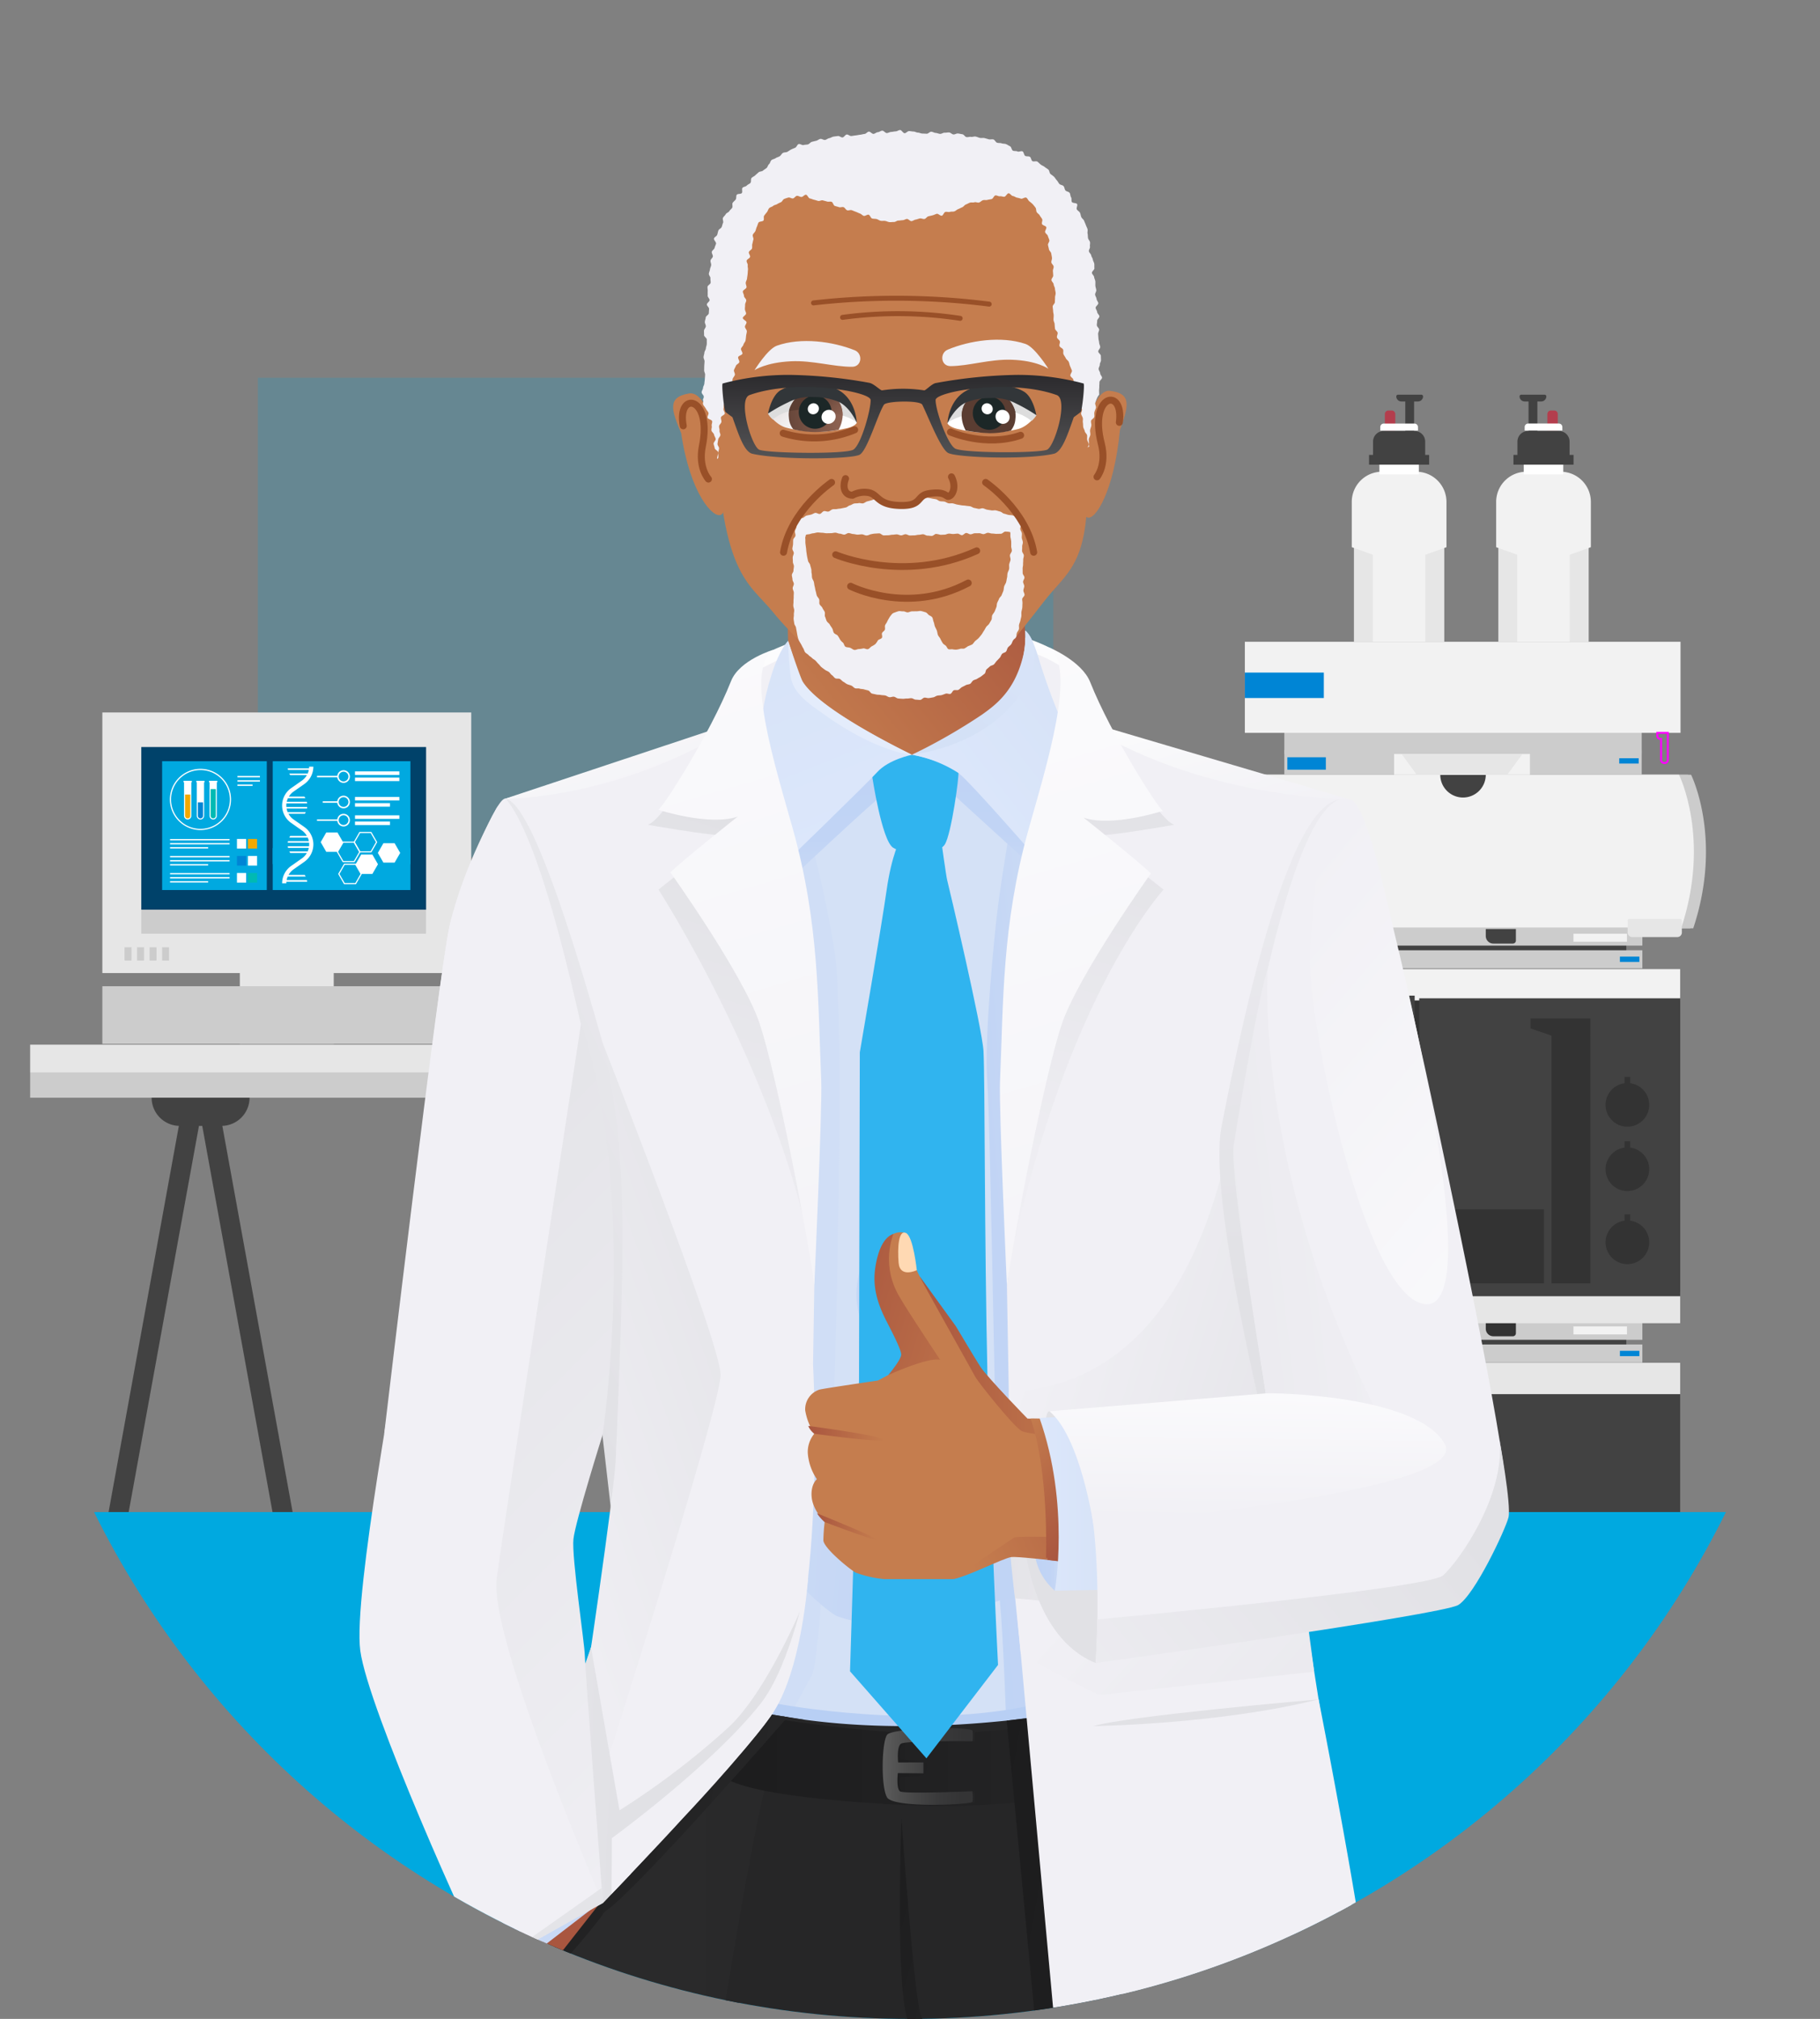 <svg xmlns="http://www.w3.org/2000/svg" xmlns:xlink="http://www.w3.org/1999/xlink" width="412.736" height="457.617" viewBox="0 0 412.736 457.617"><rect x="0" y="0" width="412.736" height="457.617" fill="#808080" stroke="none"/><defs><style>.a,.db,.dc,.de,.k,.n{fill:none;}.b,.p{fill:#00a9e0;}.b,.e{opacity:0.2;}.c,.e{fill:#424242;}.d{fill:#e6e6e6;}.e{mix-blend-mode:multiply;isolation:isolate;}.f{fill:#333;}.g{fill:#606060;}.cq,.db,.dc,.de,.g,.k,.n{stroke-miterlimit:10;}.h{fill:#ccc;}.i{fill:#f2f2f2;}.j{fill:#0085d5;}.k{stroke:#f0f;stroke-width:0.446px;}.l{fill:#fff;}.m{fill:#b33e4d;}.n{stroke:#ccc;stroke-width:1.028px;}.o{fill:#00426a;}.q{fill:#f2a900;}.r{fill:#00bab3;}.s{clip-path:url(#a);}.t{fill:#d4e1f6;}.u{fill:url(#b);}.v{fill:url(#c);}.w{fill:url(#d);}.x{fill:url(#e);}.y{fill:url(#f);}.z{fill:url(#g);}.aa{fill:#b8cff4;}.ab{fill:url(#h);}.ac{fill:url(#i);}.ad{fill:url(#j);}.ae{fill:url(#k);}.af{fill:url(#l);}.ag{fill:url(#m);}.ah{fill:url(#n);}.ai{fill:url(#o);}.aj{fill:url(#p);}.ak{fill:url(#q);}.al{fill:url(#r);}.am{fill:url(#s);}.an{fill:url(#t);}.ao{fill:url(#u);}.ap{fill:url(#v);}.aq{fill:url(#w);}.ar{fill:url(#x);}.as{fill:url(#y);}.at{fill:#f1f0f5;}.au{fill:url(#z);}.av{fill:#30b4ef;}.aw{fill:url(#aa);}.ax{fill:url(#ab);}.ay{fill:url(#ac);}.az{fill:url(#ad);}.ba{fill:url(#ae);}.bb{fill:url(#af);}.bc{fill:#e4ecfb;}.bd{fill:url(#ag);}.be{fill:url(#ah);}.bf{fill:url(#ai);}.bg{fill:url(#aj);}.bh{fill:url(#ak);}.bi{fill:url(#al);}.bj{fill:url(#am);}.bk{fill:url(#an);}.bl{fill:url(#ao);}.bm{fill:url(#ap);}.bn{fill:url(#aq);}.bo{fill:url(#ar);}.bp{fill:url(#as);}.bq{fill:url(#at);}.br{fill:url(#au);}.bs{fill:url(#av);}.bt{fill:url(#aw);}.bu{fill:url(#ax);}.bv{fill:url(#ay);}.bw{fill:url(#az);}.bx{fill:url(#ba);}.by{fill:url(#bb);}.bz{fill:url(#bc);}.ca{fill:url(#bd);}.cb{fill:url(#be);}.cc{fill:url(#bf);}.cd{fill:url(#bg);}.ce,.cq{fill:#c57d4e;}.cf{fill:url(#bh);}.cg{fill:url(#bi);}.ch{fill:#ffd9b3;}.ci{fill:url(#bj);}.cj{fill:url(#bo);}.ck{fill:url(#bp);}.cl{fill:url(#bq);}.cm{fill:url(#br);}.cn{fill:url(#bs);}.co{fill:url(#bt);}.cp{fill:url(#bu);}.cq,.db,.dc,.de{stroke:#995028;stroke-linecap:round;}.cq,.db{stroke-width:1.584px;}.cr{fill:url(#bv);}.cs{fill:#ddd;}.ct{fill:url(#bw);}.cu{fill:url(#bx);}.cv{fill:url(#by);}.cw{fill:url(#bz);}.cx{fill:url(#ca);}.cy{fill:url(#cb);}.cz{fill:url(#cc);}.da{fill:#323639;}.dc{stroke-width:1.539px;}.dd{fill:url(#cd);}.de{stroke-width:1.121px;}.df,.dg{stroke:none;}.dg{fill:#ccc;}</style><clipPath id="a"><path class="a" d="M-1365.328,199.457c0-92.6,60.994-170.961,145-197.09,19.386-6.03,40-54.159,61.368-54.159,21.056,0,41.376,48.035,60.512,53.9a206.251,206.251,0,0,1,84.337,50.363,205.738,205.738,0,0,1,61.519,146.991c0,113.974-92.394,206.368-206.368,206.368S-1365.328,313.431-1365.328,199.457Z" transform="translate(1365.328 51.792)"/></clipPath><linearGradient id="b" x1="-0.212" y1="1.215" x2="0.896" y2="0.262" gradientUnits="objectBoundingBox"><stop offset="0" stop-color="#bfd3f5"/><stop offset="0.527" stop-color="#c1d4f5"/><stop offset="0.872" stop-color="#cadaf5"/><stop offset="1" stop-color="#d0def6"/></linearGradient><linearGradient id="c" x1="-3.213" y1="0.941" x2="-2.297" y2="-0.012" xlink:href="#b"/><linearGradient id="d" x1="1.549" y1="0.5" x2="2.549" y2="0.5" gradientUnits="objectBoundingBox"><stop offset="0" stop-color="#f1f0f5"/><stop offset="1" stop-color="#e1e1e5"/></linearGradient><linearGradient id="e" x1="1.991" y1="0.232" x2="2.712" y2="1.507" gradientUnits="objectBoundingBox"><stop offset="0" stop-color="#f1f0f5"/><stop offset="0.935" stop-color="#fdfdfe"/><stop offset="1" stop-color="#fff"/></linearGradient><linearGradient id="f" x1="3.437" y1="0.218" x2="6.172" y2="0.615" xlink:href="#d"/><radialGradient id="g" cx="0.498" cy="0.485" r="3.799" gradientTransform="translate(0.161 -15.624) scale(0.112 0.124)" gradientUnits="objectBoundingBox"><stop offset="0" stop-color="#e4e3e2"/><stop offset="0.396" stop-color="#eae9e8"/><stop offset="0.931" stop-color="#fbfaf9"/><stop offset="1" stop-color="#fefdfc"/></radialGradient><linearGradient id="h" x1="0" y1="0.5" x2="1" y2="0.5" xlink:href="#d"/><linearGradient id="i" x1="35.981" y1="2.362" x2="35.981" y2="1.104" gradientUnits="objectBoundingBox"><stop offset="0" stop-color="#1a1a1b"/><stop offset="0.482" stop-color="#0f0f10"/><stop offset="1" stop-color="#0b0b0c"/></linearGradient><linearGradient id="j" x1="194.6" y1="2.489" x2="197.888" y2="4.66" xlink:href="#i"/><linearGradient id="k" x1="49.235" y1="7.368" x2="49.279" y2="11.589" gradientUnits="objectBoundingBox"><stop offset="0" stop-color="#2a2828"/><stop offset="0.463" stop-color="#201e1e"/><stop offset="1" stop-color="#1c1a1a"/></linearGradient><linearGradient id="l" x1="55.757" y1="4.187" x2="54.627" y2="6.52" gradientUnits="objectBoundingBox"><stop offset="0" stop-color="#1a1a1b"/><stop offset="1" stop-color="#282829"/></linearGradient><linearGradient id="m" x1="2.778" y1="1.228" x2="2.778" y2="-0.029" xlink:href="#i"/><linearGradient id="n" x1="14.675" y1="-1.295" x2="17.963" y2="0.876" xlink:href="#i"/><linearGradient id="o" x1="3.29" y1="-1.576" x2="3.333" y2="2.644" xlink:href="#k"/><linearGradient id="p" x1="4.148" y1="-0.136" x2="3.018" y2="2.197" xlink:href="#l"/><linearGradient id="q" y1="0.5" x2="2.242" y2="0.5" gradientUnits="objectBoundingBox"><stop offset="0" stop-color="#2b2b2c"/><stop offset="1" stop-color="#262627"/></linearGradient><linearGradient id="r" x1="0.584" y1="0.104" x2="0.222" y2="1.694" xlink:href="#q"/><linearGradient id="s" x1="0.49" y1="1.388" x2="0.514" y2="0.375" xlink:href="#q"/><linearGradient id="t" x1="0.515" y1="-0.94" x2="0.498" y2="1.004" gradientUnits="objectBoundingBox"><stop offset="0.005" stop-color="#1c1c1d"/><stop offset="1" stop-color="#262627"/></linearGradient><linearGradient id="u" x1="0" y1="0.5" x2="1" y2="0.5" xlink:href="#t"/><linearGradient id="v" x1="-0.017" y1="0.536" x2="1.132" y2="0.472" xlink:href="#t"/><linearGradient id="w" x1="-0.159" y1="0.482" x2="0.886" y2="0.506" gradientUnits="objectBoundingBox"><stop offset="0" stop-color="#686868"/><stop offset="0.381" stop-color="#4d4d4d"/><stop offset="0.744" stop-color="#3a3a3b"/><stop offset="1" stop-color="#343435"/></linearGradient><linearGradient id="x" x1="-0.126" y1="0.071" x2="1.687" y2="1.607" xlink:href="#t"/><linearGradient id="y" x1="1.544" y1="0.631" x2="-0.171" y2="0.433" xlink:href="#b"/><linearGradient id="z" x1="0.448" y1="-0.015" x2="0.527" y2="1.164" xlink:href="#b"/><linearGradient id="aa" x1="0.52" y1="3.436" x2="0.494" y2="0.131" xlink:href="#e"/><linearGradient id="ab" x1="1.01" y1="1.162" x2="-0.081" y2="-0.027" gradientUnits="objectBoundingBox"><stop offset="0" stop-color="#f1f0f5"/><stop offset="0.643" stop-color="#f8f8fa"/><stop offset="1" stop-color="#fff"/></linearGradient><linearGradient id="ac" x1="1.1" y1="0.006" x2="-0.022" y2="0.709" gradientUnits="objectBoundingBox"><stop offset="0" stop-color="#a9563f"/><stop offset="1" stop-color="#c57d4e"/></linearGradient><linearGradient id="ad" x1="0.332" y1="0.859" x2="1.093" y2="-0.025" gradientUnits="objectBoundingBox"><stop offset="0" stop-color="#dce7fb"/><stop offset="0.821" stop-color="#d6e2f7"/><stop offset="1" stop-color="#d4e1f6"/></linearGradient><linearGradient id="ae" x1="0.603" y1="0.885" x2="0.192" y2="-0.571" xlink:href="#ad"/><linearGradient id="af" x1="1.701" y1="-0.487" x2="0.358" y2="0.785" xlink:href="#ad"/><linearGradient id="ag" x1="0.456" y1="1.04" x2="0.555" y2="0.026" xlink:href="#d"/><linearGradient id="ah" x1="-0.274" y1="0.076" x2="1.246" y2="1.638" xlink:href="#t"/><linearGradient id="ai" x1="-0.672" y1="-0.777" x2="2.104" y2="2.572" xlink:href="#d"/><linearGradient id="aj" x1="10.03" y1="1.501" x2="10.511" y2="-0.46" xlink:href="#ab"/><linearGradient id="ak" x1="-0.969" y1="2.386" x2="0.027" y2="2.386" xlink:href="#d"/><linearGradient id="al" x1="0.873" y1="1.104" x2="-0.229" y2="0.036" xlink:href="#ab"/><linearGradient id="am" x1="-1.023" y1="1.04" x2="-0.927" y2="0.026" xlink:href="#d"/><linearGradient id="an" x1="1.404" y1="-0.375" x2="0.835" y2="0.963" xlink:href="#d"/><linearGradient id="ao" x1="-0.888" y1="0.315" x2="0.953" y2="0.579" xlink:href="#t"/><linearGradient id="ap" x1="-0.257" y1="0.901" x2="0.49" y2="-0.526" xlink:href="#d"/><linearGradient id="aq" x1="-3.912" y1="-0.374" x2="0.839" y2="0.499" xlink:href="#d"/><linearGradient id="ar" x1="1.558" y1="0.279" x2="2.426" y2="0.956" xlink:href="#ac"/><linearGradient id="as" x1="1.208" y1="0.5" x2="2.208" y2="0.5" gradientUnits="objectBoundingBox"><stop offset="0" stop-color="#c9d9f5"/><stop offset="0.717" stop-color="#cbdaf5"/><stop offset="1" stop-color="#d0def6"/></linearGradient><linearGradient id="at" x1="1.504" y1="1.069" x2="1.242" y2="-0.467" xlink:href="#d"/><linearGradient id="au" x1="2.328" y1="0.034" x2="4.665" y2="1.527" xlink:href="#e"/><linearGradient id="av" x1="-1.622" y1="-0.03" x2="-0.051" y2="0.761" xlink:href="#d"/><linearGradient id="aw" x1="-0.073" y1="0.946" x2="-1.147" y2="0.014" xlink:href="#e"/><linearGradient id="ax" x1="-1.079" y1="-2.19" x2="1.576" y2="0.566" xlink:href="#d"/><linearGradient id="ay" x1="-1.013" y1="1.732" x2="-1.184" y2="-0.555" xlink:href="#e"/><linearGradient id="az" x1="0.595" y1="1.732" x2="0.422" y2="-0.555" xlink:href="#e"/><linearGradient id="ba" x1="0.238" y1="0.366" x2="1.357" y2="1.065" xlink:href="#d"/><linearGradient id="bb" x1="0.484" y1="-0.32" x2="0.513" y2="0.78" xlink:href="#d"/><linearGradient id="bc" x1="0.186" y1="0.504" x2="2.089" y2="1.512" xlink:href="#d"/><linearGradient id="bd" x1="1.583" y1="0.672" x2="-0.315" y2="0.412" xlink:href="#d"/><linearGradient id="be" x1="1.626" y1="-0.289" x2="0.904" y2="0.17" xlink:href="#d"/><linearGradient id="bf" x1="0.117" y1="-1.068" x2="0.286" y2="-0.179" xlink:href="#d"/><linearGradient id="bg" x1="0" y1="0.5" x2="1" y2="0.5" xlink:href="#b"/><linearGradient id="bh" x1="-0.466" y1="0.03" x2="2.009" y2="1.656" xlink:href="#ac"/><linearGradient id="bi" x1="1.386" y1="0.362" x2="0.079" y2="0.515" xlink:href="#ac"/><linearGradient id="bj" x1="0" y1="0.5" x2="1" y2="0.5" xlink:href="#ac"/><linearGradient id="bo" x1="0.65" y1="0.985" x2="0.301" y2="-0.146" xlink:href="#ac"/><linearGradient id="bp" x1="0.65" y1="0.985" x2="0.301" y2="-0.146" xlink:href="#ac"/><linearGradient id="bq" x1="0" y1="0.5" x2="1" y2="0.5" xlink:href="#ad"/><linearGradient id="br" x1="0.258" y1="0.006" x2="0.97" y2="1.732" xlink:href="#e"/><linearGradient id="bs" x1="-0.584" y1="1.042" x2="0.901" y2="0.383" xlink:href="#d"/><linearGradient id="bt" x1="1.25" y1="0.281" x2="-2.043" y2="1.431" xlink:href="#d"/><linearGradient id="bu" x1="0.473" y1="0.962" x2="0.525" y2="-0.352" xlink:href="#e"/><linearGradient id="bv" x1="1.041" y1="0.893" x2="0.219" y2="0.493" gradientUnits="objectBoundingBox"><stop offset="0" stop-color="#fff"/><stop offset="0.467" stop-color="#fcfcfc"/><stop offset="0.773" stop-color="#f5f3f3"/><stop offset="1" stop-color="#ece7e7"/></linearGradient><linearGradient id="bw" x1="1.07" y1="0.635" x2="-0.304" y2="0.712" gradientUnits="objectBoundingBox"><stop offset="0" stop-color="#936655"/><stop offset="1" stop-color="#5a3d32"/></linearGradient><linearGradient id="bx" x1="1.101" y1="1.001" x2="0.206" y2="0.623" xlink:href="#bw"/><radialGradient id="by" cx="0.069" cy="0.833" r="1.391" gradientTransform="matrix(-1.012, 0.049, 0.053, 1.059, -5.86, 0.174)" gradientUnits="objectBoundingBox"><stop offset="0" stop-color="#2a3a3b"/><stop offset="1" stop-color="#1c2727"/></radialGradient><linearGradient id="bz" x1="-31.813" y1="0.493" x2="-32.633" y2="0.092" xlink:href="#bv"/><linearGradient id="ca" x1="-52.951" y1="0.184" x2="-54.325" y2="0.26" gradientUnits="objectBoundingBox"><stop offset="0" stop-color="#5a3d32"/><stop offset="1" stop-color="#936655"/></linearGradient><linearGradient id="cb" x1="-53.196" y1="0.249" x2="-54.09" y2="-0.137" xlink:href="#ca"/><radialGradient id="cc" cx="0.927" cy="0.84" r="1.391" gradientTransform="matrix(1.012, 0.054, -0.058, 1.059, -1.264, -3.975)" xlink:href="#by"/><linearGradient id="cd" x1="0.486" y1="1.015" x2="0.502" y2="-0.009" gradientUnits="objectBoundingBox"><stop offset="0" stop-color="#555557"/><stop offset="1" stop-color="#2b2a2d"/></linearGradient></defs><g transform="translate(1365.328 51.792)"><rect class="b" width="180.365" height="108.731" transform="translate(-1306.847 33.833)"/><g transform="translate(-1091.754 37.67)"><rect class="c" width="98.339" height="28.5" transform="translate(9.113 226.046)"/><g transform="translate(0 0)"><rect class="c" width="73.91" height="1.973" transform="translate(21.328 213.62)"/><rect class="c" width="73.91" height="1.973" transform="translate(21.328 124.609)"/><rect class="d" width="98.339" height="7.101" transform="translate(9.113 219.444)"/><rect class="d" width="98.339" height="7.101" transform="translate(9.113 254.046)"/><rect class="e" width="1.174" height="41.704" transform="translate(46.521 219.444)"/><rect class="f" width="98.339" height="68.391" transform="translate(9.113 136.098)"/><g transform="translate(0 86.149)"><g class="g" transform="translate(728.276 -357.141)"><path class="df" d="M -619.124 391.148 L -632.094 391.148 L -711.84 391.148 L -724.811 391.148 C -726.221 386.774 -727.082 382.332 -727.369 377.938 C -727.609 374.276 -727.454 370.638 -726.908 367.123 C -726.164 362.333 -724.884 359.071 -724.392 357.938 L -711.84 357.938 L -632.094 357.938 L -619.542 357.938 C -619.05 359.07 -617.771 362.332 -617.027 367.123 C -616.481 370.638 -616.326 374.276 -616.565 377.938 C -616.853 382.332 -617.713 386.774 -619.124 391.148 Z"/><path class="dg" d="M -723.862 358.735 C -724.428 360.133 -725.488 363.131 -726.131 367.315 C -726.661 370.766 -726.809 374.339 -726.571 377.934 C -726.297 382.062 -725.509 386.234 -724.227 390.351 L -711.84 390.351 L -632.094 390.351 L -619.707 390.351 C -618.426 386.234 -617.638 382.062 -617.364 377.934 C -617.125 374.339 -617.273 370.766 -617.803 367.315 C -618.447 363.13 -619.507 360.132 -620.072 358.735 L -632.094 358.735 L -711.84 358.735 L -723.862 358.735 M -724.905 357.141 L -711.84 357.141 L -632.094 357.141 L -619.029 357.141 C -619.029 357.141 -611.779 371.643 -618.546 391.945 L -632.094 391.945 L -711.84 391.945 L -725.388 391.945 C -732.156 371.643 -724.905 357.141 -724.905 357.141 Z"/></g><path class="h" d="M-618.207,357.141h-106.56a32.344,32.344,0,0,0-2.159,6.574h2.71s-.157,1.443-.283,3.957h-3.155c-.113.807-.092.62-.186,1.484h3.033v4.677h-3.226v1.484h3.226V380h-3.044c.051.489.11.984.176,1.484h3.217q.094,1.779.243,3.671h-2.85a57.5,57.5,0,0,0,1.816,6.794h107.526C-610.956,371.643-618.207,357.141-618.207,357.141Z" transform="translate(728.137 -357.141)"/><path class="i" d="M-618.165,357.141H-719.79s-7.251,14.5-.484,34.8h102.591C-610.914,371.643-618.165,357.141-618.165,357.141Z" transform="translate(725.357 -357.141)"/></g><rect class="h" width="81.195" height="4.098" transform="translate(17.686 120.776)"/><rect class="h" width="81.195" height="4.098" transform="translate(17.686 125.936)"/><path class="c" d="M-604.748,357.141a5.16,5.16,0,0,0,5.16,5.16,5.16,5.16,0,0,0,5.16-5.16Z" transform="translate(657.795 -270.992)"/><path class="c" d="M-579.005,441.871h4.434a.684.684,0,0,0,.685-.685v-2.615h-6.83v1.588A1.712,1.712,0,0,0-579.005,441.871Z" transform="translate(644.084 -317.453)"/><rect class="i" width="10.017" height="1.821" transform="translate(20.721 122.18)"/><rect class="i" width="12.141" height="1.821" transform="translate(83.249 122.18)"/><rect class="h" width="81.043" height="9.752" transform="translate(17.686 76.397)"/><rect class="h" width="81.043" height="0.914" transform="translate(17.686 80.53)"/><rect class="i" width="98.8" height="20.64" transform="translate(8.731 56.01)"/><rect class="j" width="17.908" height="5.767" transform="translate(8.731 62.991)"/><rect class="j" width="8.729" height="2.811" transform="translate(18.37 82.187)"/><rect class="j" width="8.729" height="2.811" transform="translate(18.37 126.767)"/><rect class="h" width="81.195" height="4.098" transform="translate(17.686 210.129)"/><rect class="h" width="81.195" height="4.098" transform="translate(17.686 215.289)"/><path class="f" d="M-579.005,649.144h4.434a.685.685,0,0,0,.685-.685v-2.616h-6.83v1.589A1.712,1.712,0,0,0-579.005,649.144Z" transform="translate(644.084 -435.715)"/><rect class="i" width="10.017" height="1.821" transform="translate(20.721 211.191)"/><rect class="i" width="12.141" height="1.821" transform="translate(83.249 211.191)"/><rect class="h" width="81.195" height="4.098" transform="translate(17.686 260.895)"/><rect class="i" width="10.017" height="1.821" transform="translate(20.721 261.957)"/><rect class="i" width="12.141" height="1.821" transform="translate(83.249 261.957)"/><path class="k" d="M-489.261,335.022h-.856v.685a.684.684,0,0,0,.685.685h.171v4.775a.685.685,0,0,0,.685.685h.149a.685.685,0,0,0,.685-.685v-6.145Z" transform="translate(592.391 -258.372)"/><rect class="i" width="30.809" height="4.705" transform="translate(42.575 81.444)"/><path class="d" d="M-621.725,350.89h20.539l3.423-4.7h-27.385Z" transform="translate(669.435 -264.741)"/><g transform="translate(32.975 0)"><rect class="d" width="20.488" height="22.613" transform="translate(0.494 33.397)"/><g transform="translate(0 17.461)"><path class="i" d="M-634.794,235.742v-19.73l4.783-1.708V204.039a6.846,6.846,0,0,0-6.846-6.846h-7.785a6.846,6.846,0,0,0-6.846,6.846V214.3l4.782,1.708v19.73" transform="translate(651.488 -197.193)"/></g><rect class="l" width="8.954" height="2.428" transform="translate(6.261 15.64)"/><rect class="c" width="13.631" height="2.205" transform="translate(3.922 13.651)"/><path class="c" d="M2.391,0H9.429A2.391,2.391,0,0,1,11.82,2.391V5.87a0,0,0,0,1,0,0H0a0,0,0,0,1,0,0V2.391A2.391,2.391,0,0,1,2.391,0Z" transform="translate(4.828 8.238)"/><path class="c" d="M.383,0H5.688a.383.383,0,0,1,.383.383v0A1.149,1.149,0,0,1,4.922,1.533H1.149A1.149,1.149,0,0,1,0,.383v0A.383.383,0,0,1,.383,0Z" transform="translate(10.099)"/><rect class="c" width="2.004" height="7.958" transform="translate(12.132 0.766)"/><path class="m" d="M.8,0h.764a.8.8,0,0,1,.8.8V4.539a0,0,0,0,1,0,0H0a0,0,0,0,1,0,0V.8A.8.8,0,0,1,.8,0Z" transform="translate(7.505 3.596)"/><path class="l" d="M.8,0H7.75a.8.8,0,0,1,.8.8v.795a0,0,0,0,1,0,0H0a0,0,0,0,1,0,0V.8A.8.8,0,0,1,.8,0Z" transform="translate(6.464 6.543)"/></g><g transform="translate(65.722)"><rect class="d" width="20.488" height="22.613" transform="translate(20.983 56.01) rotate(-180)"/><g transform="translate(0 17.461)"><path class="i" d="M-570.45,235.742v-19.73l-4.783-1.708V204.039a6.846,6.846,0,0,1,6.846-6.846h7.785a6.846,6.846,0,0,1,6.846,6.846V214.3l-4.782,1.708v19.73" transform="translate(575.233 -197.193)"/></g><rect class="l" width="8.954" height="2.428" transform="translate(15.216 18.068) rotate(-180)"/><rect class="c" width="13.631" height="2.205" transform="translate(17.554 15.856) rotate(-180)"/><path class="c" d="M0,0H11.82a0,0,0,0,1,0,0V3.479A2.391,2.391,0,0,1,9.429,5.87H2.391A2.391,2.391,0,0,1,0,3.479V0A0,0,0,0,1,0,0Z" transform="translate(16.648 14.109) rotate(-180)"/><path class="c" d="M1.149,0H4.922A1.149,1.149,0,0,1,6.072,1.149v0a.383.383,0,0,1-.383.383H.383A.383.383,0,0,1,0,1.149v0A1.149,1.149,0,0,1,1.149,0Z" transform="translate(11.378 1.533) rotate(-180)"/><rect class="c" width="2.004" height="7.958" transform="translate(9.344 8.724) rotate(-180)"/><path class="m" d="M0,0H2.358a0,0,0,0,1,0,0V3.742a.8.8,0,0,1-.8.8H.8a.8.8,0,0,1-.8-.8V0A0,0,0,0,1,0,0Z" transform="translate(13.971 8.135) rotate(-180)"/><path class="l" d="M0,0H8.547a0,0,0,0,1,0,0V.795a.8.8,0,0,1-.8.8H.8a.8.8,0,0,1-.8-.8V0A0,0,0,0,1,0,0Z" transform="translate(15.012 8.135) rotate(-180)"/></g><rect class="i" width="98.339" height="7.101" transform="translate(9.113 130.205)"/><rect class="d" width="98.339" height="7.101" transform="translate(9.113 203.368)"/><rect class="c" width="38.127" height="4.679" transform="translate(9.113 200.125)"/><rect class="c" width="38.127" height="13.201" transform="translate(9.113 185.922)"/><rect class="c" width="38.127" height="13.201" transform="translate(9.113 171.577)"/><rect class="c" width="38.127" height="13.201" transform="translate(9.113 157.231)"/><rect class="c" width="38.127" height="13.201" transform="translate(9.113 142.885)"/><circle class="n" cx="2.578" cy="2.578" r="2.578" transform="translate(25.599 161.253)"/><rect class="c" width="59.182" height="67.526" transform="translate(48.277 136.821)"/><rect class="c" width="38.127" height="5.905" transform="translate(9.113 136.215)"/><path class="f" d="M-511.869,518.063v-1.436h-1.291v1.436a4.946,4.946,0,0,0-4.3,4.9,4.949,4.949,0,0,0,4.949,4.949,4.949,4.949,0,0,0,4.949-4.949A4.946,4.946,0,0,0-511.869,518.063Z" transform="translate(607.994 -361.989)"/><path class="f" d="M-511.869,552.027v-1.436h-1.291v1.436a4.947,4.947,0,0,0-4.3,4.9,4.949,4.949,0,0,0,4.949,4.949,4.949,4.949,0,0,0,4.949-4.949A4.947,4.947,0,0,0-511.869,552.027Z" transform="translate(607.994 -381.367)"/><path class="f" d="M-511.869,590.611v-1.436h-1.291v1.436a4.947,4.947,0,0,0-4.3,4.9,4.949,4.949,0,0,0,4.949,4.949,4.949,4.949,0,0,0,4.949-4.949A4.947,4.947,0,0,0-511.869,590.611Z" transform="translate(607.994 -403.382)"/><rect class="f" width="24.961" height="16.784" transform="translate(51.582 184.647)"/><path class="f" d="M-552.315,485.788h-4.734v2.259l4.734,1.624v56.153h8.823V485.788Z" transform="translate(630.58 -344.393)"/><circle class="n" cx="2.578" cy="2.578" r="2.578" transform="translate(25.599 146.908)"/><circle class="n" cx="2.578" cy="2.578" r="2.578" transform="translate(25.599 189.945)"/><circle class="n" cx="2.578" cy="2.578" r="2.578" transform="translate(25.599 175.599)"/><rect class="j" width="8.729" height="2.811" transform="translate(18.37 215.867)"/><rect class="j" width="4.41" height="1.203" transform="translate(93.786 216.725)"/><rect class="j" width="4.41" height="1.203" transform="translate(93.786 127.371)"/></g><path class="f" d="M-616.278,552.867a5.16,5.16,0,0,0,5.16-5.16,5.16,5.16,0,0,0-5.16-5.16Z" transform="translate(664.374 -376.778)"/><rect class="j" width="4.41" height="1.203" transform="translate(93.634 82.409)"/><path class="d" d="M-505.8,433.612v2.728a1.027,1.027,0,0,0,1.027,1.027h10.24a1.027,1.027,0,0,0,1.027-1.027v-2.728a.342.342,0,0,0-.342-.342H-505.46A.342.342,0,0,0-505.8,433.612Z" transform="translate(601.341 -314.428)"/><path class="d" d="M-707.582,433.612v2.728a1.027,1.027,0,0,0,1.027,1.027h10.24a1.027,1.027,0,0,0,1.027-1.027v-2.728a.342.342,0,0,0-.342-.342H-707.24A.342.342,0,0,0-707.582,433.612Z" transform="translate(716.469 -314.428)"/></g><g transform="translate(-1342.12 109.702)"><rect class="d" width="21.294" height="22.186" transform="translate(31.181 52.936)"/><path class="h" d="M-1227.629,468.768l-2.293,13.069h-81.364V468.768Z" transform="translate(1311.286 -406.714)"/><rect class="d" width="83.657" height="59.066"/><rect class="h" width="64.557" height="42.353" transform="translate(8.837 7.799)"/><rect class="h" width="1.568" height="3.003" transform="translate(5.041 53.225)"/><rect class="h" width="1.568" height="3.003" transform="translate(7.881 53.225)"/><rect class="h" width="1.568" height="3.003" transform="translate(10.72 53.225)"/><rect class="h" width="1.568" height="3.003" transform="translate(13.559 53.225)"/><rect class="o" width="64.581" height="36.858" transform="translate(8.837 7.839)"/><rect class="p" width="23.734" height="29.196" transform="translate(13.559 11.051)"/><rect class="p" width="31.226" height="23.318" transform="translate(38.637 11.051)"/><rect class="p" width="31.226" height="9.521" transform="translate(38.637 30.726)"/><g transform="translate(40.705 12.279)"><path class="p" d="M-1213.884,356.028a3.873,3.873,0,0,1-1.649-3.166h-.954a4.828,4.828,0,0,0,2.055,3.947l.366.256.831-.582Z" transform="translate(1216.491 -352.862)"/><path class="p" d="M-1206.286,371.8a4.828,4.828,0,0,0,2.054-3.946,4.82,4.82,0,0,0-2.07-3.956l-.291-.2-.831.582.577.4a3.866,3.866,0,0,1,1.661,3.173,3.873,3.873,0,0,1-1.648,3.165l-.59.413.831.582Z" transform="translate(1211.321 -359.041)"/><path class="p" d="M-1213.9,391.481a3.869,3.869,0,0,1-1.649-3.168,3.873,3.873,0,0,1,1.665-3.175l.639-.448-.832-.582-.354.248a4.827,4.827,0,0,0-2.072,3.957,4.823,4.823,0,0,0,2.055,3.949l.372.261.83-.582Z" transform="translate(1216.498 -370.69)"/><path class="p" d="M-1206.305,404.949l-.289-.2-.831.582.574.4a3.873,3.873,0,0,1,1.663,3.174h.954A4.827,4.827,0,0,0-1206.305,404.949Z" transform="translate(1211.321 -382.465)"/><path class="l" d="M-1213.726,376.127l2.413-1.692a4.823,4.823,0,0,0,2.056-3.949,4.827,4.827,0,0,0-2.071-3.956l-2.416-1.692a3.873,3.873,0,0,1-1.167-1.3h3.728a3.484,3.484,0,0,0,.2-.367h-4.107a3.852,3.852,0,0,1-.241-.806h4.617a3.429,3.429,0,0,0,.053-.367h-4.717c-.009-.107-.015-.214-.015-.322a3.885,3.885,0,0,1,.03-.484h4.684a3.537,3.537,0,0,0-.071-.367h-4.547a3.847,3.847,0,0,1,.279-.806h3.954a3.471,3.471,0,0,0-.228-.367h-3.527a3.873,3.873,0,0,1,1.088-1.151l2.413-1.689a4.828,4.828,0,0,0,2.055-3.946h-.954a3.738,3.738,0,0,1-.021.381h-4.827a3.369,3.369,0,0,0,.061.367h4.712a3.852,3.852,0,0,1-.253.806h-4.174a3.513,3.513,0,0,0,.211.367h3.777a3.866,3.866,0,0,1-1.134,1.245l-2.411,1.688a4.821,4.821,0,0,0-2.071,3.956,4.829,4.829,0,0,0,2.055,3.947l2.417,1.692a3.887,3.887,0,0,1,1.146,1.25h-3.781a3.522,3.522,0,0,0-.212.367h4.18a3.864,3.864,0,0,1,.255.806h-4.721a3.358,3.358,0,0,0-.062.367h4.837a3.815,3.815,0,0,1,.021.385,3.947,3.947,0,0,1-.024.421h-4.831a3.378,3.378,0,0,0,.065.367h4.707a3.865,3.865,0,0,1-.261.806h-4.151a3.408,3.408,0,0,0,.216.367h3.745a3.864,3.864,0,0,1-1.114,1.208l-2.413,1.692a4.828,4.828,0,0,0-2.072,3.957h.953c0-.12.008-.24.019-.358h4.708a3.5,3.5,0,0,0-.058-.367h-4.6a3.858,3.858,0,0,1,.25-.806h4.07a3.511,3.511,0,0,0-.207-.367h-3.68A3.89,3.89,0,0,1-1213.726,376.127Z" transform="translate(1216.411 -352.862)"/></g><g transform="translate(48.684 13.091)"><rect class="l" width="4.756" height="0.338" transform="translate(0 1.269)"/><path class="l" d="M-1185.806,357.622a1.437,1.437,0,0,1-1.435-1.435,1.437,1.437,0,0,1,1.435-1.435,1.437,1.437,0,0,1,1.435,1.435A1.437,1.437,0,0,1-1185.806,357.622Zm0-2.532a1.1,1.1,0,0,0-1.1,1.1,1.1,1.1,0,0,0,1.1,1.1,1.1,1.1,0,0,0,1.1-1.1A1.1,1.1,0,0,0-1185.806,355.09Z" transform="translate(1191.826 -354.752)"/><g transform="translate(1.297 5.772)"><rect class="l" width="3.459" height="0.338" transform="translate(0 1.269)"/><path class="l" d="M-1185.806,371.062a1.437,1.437,0,0,1-1.435-1.435,1.437,1.437,0,0,1,1.435-1.435,1.437,1.437,0,0,1,1.435,1.435A1.437,1.437,0,0,1-1185.806,371.062Zm0-2.532a1.1,1.1,0,0,0-1.1,1.1,1.1,1.1,0,0,0,1.1,1.1,1.1,1.1,0,0,0,1.1-1.1A1.1,1.1,0,0,0-1185.806,368.53Z" transform="translate(1190.529 -368.192)"/></g><g transform="translate(0 9.875)"><rect class="l" width="4.756" height="0.338" transform="translate(0 1.269)"/><path class="l" d="M-1185.806,380.618a1.437,1.437,0,0,1-1.435-1.435,1.437,1.437,0,0,1,1.435-1.435,1.437,1.437,0,0,1,1.435,1.435A1.437,1.437,0,0,1-1185.806,380.618Zm0-2.532a1.1,1.1,0,0,0-1.1,1.1,1.1,1.1,0,0,0,1.1,1.1,1.1,1.1,0,0,0,1.1-1.1A1.1,1.1,0,0,0-1185.806,378.086Z" transform="translate(1191.826 -377.748)"/></g><g transform="translate(8.613 0.267)"><rect class="l" width="10.062" height="0.799"/><rect class="l" width="10.062" height="0.799" transform="translate(0 1.399)"/></g><g transform="translate(8.613 6.061)"><rect class="l" width="10.062" height="0.799"/><rect class="l" width="7.93" height="0.799" transform="translate(0 1.399)"/></g><g transform="translate(8.613 10.229)"><rect class="l" width="10.062" height="0.799"/><rect class="l" width="7.93" height="0.799" transform="translate(0 1.399)"/></g></g><g transform="translate(30.641 14.392)"><rect class="l" width="5.097" height="0.311"/><rect class="l" width="5.097" height="0.311" transform="translate(0 0.973)"/><rect class="l" width="3.423" height="0.311" transform="translate(0 1.946)"/></g><g transform="translate(15.355 28.67)"><g transform="translate(0 0.015)"><rect class="l" width="13.504" height="0.295"/><rect class="l" width="13.504" height="0.295" transform="translate(0 0.922)"/><rect class="l" width="8.639" height="0.295" transform="translate(0 1.843)"/></g><rect class="q" width="2.084" height="2.183" transform="translate(17.654)"/><rect class="l" width="2.084" height="2.183" transform="translate(15.174)"/><g transform="translate(0 3.856)"><g transform="translate(0 0.015)"><rect class="l" width="13.504" height="0.295"/><rect class="l" width="13.504" height="0.295" transform="translate(0 0.922)"/><rect class="l" width="8.639" height="0.295" transform="translate(0 1.843)"/></g><rect class="l" width="2.084" height="2.183" transform="translate(17.654)"/><rect class="j" width="2.084" height="2.183" transform="translate(15.174)"/></g><g transform="translate(0 7.712)"><g transform="translate(0 0.015)"><rect class="l" width="13.504" height="0.295"/><rect class="l" width="13.504" height="0.295" transform="translate(0 0.922)"/><rect class="l" width="8.639" height="0.295" transform="translate(0 1.843)"/></g><rect class="r" width="2.084" height="2.183" transform="translate(17.654)"/><rect class="l" width="2.084" height="2.183" transform="translate(15.174)"/></g></g><g transform="translate(15.317 12.78)"><g transform="translate(3.107 2.709)"><path class="l" d="M-1268.384,360.337v.348h.107v7.589a.825.825,0,0,0,.825.825.825.825,0,0,0,.825-.825v-7.589h.11v-.348Z" transform="translate(1268.384 -360.337)"/><path class="q" d="M-1266.4,367.576V372.4a.592.592,0,0,1-.592.592.592.592,0,0,1-.592-.592v-4.821Z" transform="translate(1267.927 -364.467)"/><path class="l" d="M-1261.652,360.337v.348h.107v7.589a.825.825,0,0,0,.825.825.825.825,0,0,0,.825-.825v-7.589h.11v-.348Z" transform="translate(1264.543 -360.337)"/><path class="j" d="M-1259.667,371.7v3.052a.592.592,0,0,1-.592.592.592.592,0,0,1-.592-.592V371.7Z" transform="translate(1264.086 -366.817)"/><path class="l" d="M-1254.919,360.337v.348h.106v7.589a.825.825,0,0,0,.825.825.825.825,0,0,0,.825-.825v-7.589h.11v-.348Z" transform="translate(1260.701 -360.337)"/><path class="r" d="M-1252.935,364.712v6.051a.592.592,0,0,1-.592.592.592.592,0,0,1-.592-.592v-6.051Z" transform="translate(1260.245 -362.833)"/></g><path class="l" d="M-1268.683,367.9a6.944,6.944,0,0,1-6.936-6.936,6.944,6.944,0,0,1,6.936-6.936,6.944,6.944,0,0,1,6.936,6.936A6.944,6.944,0,0,1-1268.683,367.9Zm0-13.6a6.675,6.675,0,0,0-6.667,6.667,6.675,6.675,0,0,0,6.667,6.667,6.675,6.675,0,0,0,6.667-6.667A6.675,6.675,0,0,0-1268.683,354.3Z" transform="translate(1275.619 -354.029)"/></g><g transform="translate(49.516 27.074)"><path class="l" d="M-1194.713,392.006l-1.268-2.2,1.268-2.2h2.536l1.268,2.2-1.268,2.2Z" transform="translate(1195.981 -387.485)"/><path class="l" d="M-1174.592,391.964h-2.684l-1.342-2.325,1.342-2.325h2.684l1.342,2.325Zm-2.537-.256h2.388l1.195-2.069-1.195-2.069h-2.388l-1.194,2.069Z" transform="translate(1186.074 -387.315)"/><path class="l" d="M-1183.444,397.087h-2.684l-1.342-2.325,1.342-2.325h2.684l1.342,2.325Zm-2.536-.256h2.389l1.195-2.069-1.195-2.069h-2.389l-1.195,2.069Z" transform="translate(1191.125 -390.237)"/><path class="l" d="M-1176.27,403.666l-1.268-2.2,1.268-2.2h2.536l1.268,2.2-1.268,2.2Z" transform="translate(1185.458 -394.138)"/><path class="l" d="M-1182.722,408.747h-2.684l-1.342-2.325,1.342-2.325h2.684l1.342,2.325Zm-2.537-.256h2.389l1.194-2.069-1.194-2.069h-2.389l-1.194,2.069Z" transform="translate(1190.713 -396.891)"/><path class="l" d="M-1164.538,397.685l-1.268-2.2,1.268-2.2H-1162l1.268,2.2-1.268,2.2Z" transform="translate(1178.765 -390.725)"/></g></g><g transform="translate(-1358.494 185.001)"><rect class="d" width="268.283" height="6.365" transform="translate(0)"/><rect class="h" width="268.283" height="5.658" transform="translate(0 6.365)"/><path class="c" d="M0,0H22.206a0,0,0,0,1,0,0V0a6.385,6.385,0,0,1-6.385,6.385H6.385A6.385,6.385,0,0,1,0,0V0A0,0,0,0,1,0,0Z" transform="translate(27.554 12.022)"/><g transform="translate(17.667 16.364)"><path class="c" d="M-1238.407,627.967h-4.558l-16.432-90.25h4.558Z" transform="translate(1280.387 -537.717)"/><path class="c" d="M-1308.274,627.967h4.558l16.432-90.25h-4.558Z" transform="translate(1308.274 -537.717)"/></g><path class="c" d="M0,0H22.206a0,0,0,0,1,0,0V0a6.385,6.385,0,0,1-6.385,6.385H6.385A6.385,6.385,0,0,1,0,0V0A0,0,0,0,1,0,0Z" transform="translate(223.004 12.022)"/><g transform="translate(213.117 16.364)"><path class="c" d="M-783.276,627.967h-4.557l-16.432-90.25h4.558Z" transform="translate(825.256 -537.717)"/><path class="c" d="M-853.144,627.967h4.558l16.432-90.25h-4.558Z" transform="translate(853.144 -537.717)"/></g></g><g transform="translate(-1365.328 -51.792)"><g class="s"><rect class="p" width="445.156" height="126.213" transform="translate(-19.693 342.741)"/><g transform="translate(81.52 29.474)"><g transform="translate(0 101.949)"><path class="t" d="M-956.445,640.461l-8.384,98.147h70.172l-7.871-85.513Z" transform="translate(1055.298 -474.605)"/><path class="t" d="M-969.864,372.019s23.822-21.809,27.754-22.6,23.323-.786,24.109-.263,19.654,22.538,19.654,22.538l2.175,118.39-61.885-1.221Z" transform="translate(1058.171 -308.192)"/><path class="u" d="M-838.206,374.415s-2.52,14.639-3.5,22.333-3.145,30.58-2.434,39.539,2.4,114.336,2.894,118.682c.72,6.386,1.557,30.877,1.557,30.877l15.461-2.155-5.516-207.249Z" transform="translate(986.515 -322.81)"/><path class="v" d="M-961.61,380.1a241.578,241.578,0,0,1,6.726,29.993c2.318,15.438.17,89.831,0,95.8s-3.136,64.192-5.137,67.924-7.516,13.9-7.516,13.9l-10.2-3.239,8.476-205.114Z" transform="translate(1062.661 -325.634)"/><path class="w" d="M-1108.988,1060.209s-27.578-5.441-32.889-11.637c-2.985-3.483,28.07-107.484,28.07-107.484Z" transform="translate(1156.431 -646.132)"/><path class="x" d="M-1128.465,1067.495s-16.736-11.046-18.027-12.8c-1.161-1.576,22.476-94.391,22.476-94.391l10.577-6.448Z" transform="translate(1158.972 -653.418)"/><path class="y" d="M-1093.383,963.339l1.576,16.808-.332,22.4-7.536-27.387,2.774-11.147Z" transform="translate(1132.236 -658.828)"/><ellipse class="z" cx="128.338" cy="14.351" rx="128.338" ry="14.351" transform="translate(6.485 728.082)"/><path class="aa" d="M-960.433,847.519s32.739,6.247,58.992,0l1.221,4.886s-38.144,4.7-64.608.629Z" transform="translate(1055.298 -592.745)"/><path class="ab" d="M-887.49,1076.953l-13.639,67.788,34-.2Z" transform="translate(1018.953 -723.652)"/><g transform="translate(16.572 253.183)"><g transform="translate(0 446.902)"><path class="ac" d="M-1116.823,1884.816s.443,7.664-.888,11.3c-1.966,5.362-18.739,24.231-19.12,29.084-.656,8.372,3.048,7.585,3.048,7.585s15.717,2.5,28.3,1.785c8.444-.479,15.032-3.677,15.7-4.684a92.367,92.367,0,0,0,4.543-8.165l11.249-1.658s.157-12.62-1.31-13.323l-3.243-17.156S-1113.946,1882.945-1116.823,1884.816Z" transform="translate(1136.908 -1884.484)"/><path class="ad" d="M-1016.633,1951.214s.3-10.236,5.03-12.569c2.985-1.473,3.748-1.78,4.907-2.478,1.616.873,1.375,13.408,1.375,13.408S-1008.115,1950.052-1016.633,1951.214Z" transform="translate(1068.284 -1913.972)"/><path class="ae" d="M-1133.734,1992.413s35.909,5.122,45.79-2.267c0,0-3.212,5.841-21.425,6.323C-1129.552,1997-1133.734,1992.413-1133.734,1992.413Z" transform="translate(1135.097 -1944.771)"/><path class="af" d="M-1117.665,1967.213s18.3.551,28.519-4.664,8.007,12.318-6.463,12.2S-1134.892,1966.085-1117.665,1967.213Z" transform="translate(1129.274 -1928.472)"/></g><g transform="translate(166.671 446.902)"><path class="ag" d="M-705.842,1884.816s-.444,7.664.888,11.3c1.966,5.362,18.738,24.231,19.12,29.084.657,8.372-3.047,7.585-3.047,7.585s-15.716,2.5-28.3,1.785c-8.445-.479-15.032-3.677-15.7-4.684a92.427,92.427,0,0,1-4.546-8.165l-11.247-1.658s-.157-12.62,1.312-13.323l3.243-17.156S-708.717,1882.945-705.842,1884.816Z" transform="translate(748.732 -1884.484)"/><path class="ah" d="M-737.47,1951.214s-.3-10.236-5.03-12.569c-2.984-1.473-3.748-1.78-4.906-2.478-1.615.873-1.376,13.408-1.376,13.408S-745.985,1950.052-737.47,1951.214Z" transform="translate(748.794 -1913.972)"/><path class="ai" d="M-666.157,1992.413s-35.909,5.122-45.79-2.267c0,0,3.211,5.841,21.422,6.323C-670.34,1997-666.157,1992.413-666.157,1992.413Z" transform="translate(727.771 -1944.771)"/><path class="aj" d="M-675.457,1967.213s-18.3.551-28.519-4.664-8.005,12.318,6.462,12.2S-658.228,1966.085-675.457,1967.213Z" transform="translate(726.823 -1928.472)"/></g><path class="ak" d="M-1093.024,910.551l1.564,231.3-1.909,113.215-5.674,15.963,3.67,26.6a139.921,139.921,0,0,1,22.328.921c-9.529-2.362-15.783-3.926-15.783-3.926s8.482-51.079,12.847-71.812,5.254-140.25,5.254-144.617,24.371-173.506,34.193-213.881a101.094,101.094,0,0,1,5.343-15.331c-13.674-2.2-22.173-3.31-36.962-5.163Z" transform="translate(1115.304 -843.815)"/><path class="al" d="M-761.79,1182.22l-1.09-81.843-1.092-175.688-21.216-75.141c-17.353,1.422-34.238,2.432-51.63,3.471l28.1,79.308s15.641,134.95,15.641,146.952,5.556,109.767,6.647,118.5,13.016,101.417,13.016,101.417-10.557,5.521-23.382,11.506l.082.288s18.552-6.548,24.008-8.73,17.374,2.265,17.374,2.265l2.269-23-1.092-26.191Z" transform="translate(965.687 -847.086)"/><path class="am" d="M-1022.777,854.156c-1.942,3.733-2.654,10.242-3.89,15.327-9.821,40.375-32.737,209.516-32.737,213.881s-3.274,120.036-7.638,140.769-9.118,79.31-9.118,79.31,7.818.388,18.127,1.262a119.439,119.439,0,0,1,15.351,2.49,155.275,155.275,0,0,1,7.929-16.5c4.363-7.638,4.363-21.825,4.363-21.825l5.456-32.736,5.457-112.4s15.319-84.026,17.5-87.3,16.324-72.459,16.324-72.459c15.278,50.2,25.1,134.659,25.1,134.659l7.638,96.03,12,50.2-2.182,25.1-1.09,12,5.455,13.1,5.476,18.638c13.233-4.541,24.481-8.988,24.481-8.988s-4.411-96.949-5.5-105.679-14.186-105.85-14.186-117.855-9.82-148.408-9.82-148.408l-25.466-78.616C-966.4,854.308-994.684,859.041-1022.777,854.156Z" transform="translate(1102.247 -849.715)"/><path class="an" d="M-944.164,1245.592s19.278-91.3,20.368-93.118,13.458-64.019,13.458-64.019,17.911,84.593,18.638,91.5,7.425,49.093,9.9,83.7c0,0,.925-91.91.2-95.911s-28.008-100.031-28.008-100.031-12.367,26.19-13.823,34.193S-944.164,1245.592-944.164,1245.592Z" transform="translate(1026.936 -971.567)"/></g><path class="ao" d="M-893.65,853.321c-11.869,1.071-24.886,1.851-34.51,2.679-20.54,1.766-55.616-4.95-55.616-4.95l-1.461,13.689s-2.35,5.653,43.605,7.826c15.738.744,35.569-1.532,51.907-4.093C-891.309,862.75-893.714,854.014-893.65,853.321Z" transform="translate(1066.954 -594.76)"/><path class="ap" d="M-877.689,874.9a9.077,9.077,0,0,1,.064,2.356c-.176.707-17.954,1.546-19.4-.965s-1.2-12.671.037-14.217,19.133-1.961,19.362-.854a16.968,16.968,0,0,1,0,2.331s-15.209-.131-16.239.579-.639,3.432-.639,3.432,5.121.455,5.734.806.109,1.843,0,2.471-5.8.761-5.8.761-.42,2.672.489,3.323S-877.689,874.9-877.689,874.9Z" transform="translate(1017.177 -600.208)"/><path class="aq" d="M-878.874,874.665a9.082,9.082,0,0,1,.064,2.356c-.176.707-17.954,1.546-19.4-.965s-1.2-12.671.037-14.217,19.133-1.961,19.362-.854a16.978,16.978,0,0,1,0,2.331s-15.209-.131-16.239.58-.639,4.246-.639,4.246l5.734-.008,0,2.471-5.8-.053s-.421,3.486.489,4.138S-878.874,874.665-878.874,874.665Z" transform="translate(1017.853 -600.072)"/><path class="ar" d="M-833.7,854.565l15.353,162.024h19.271l-23.606-163.411Z" transform="translate(980.479 -595.974)"/><path class="as" d="M-901.218,647.858c-1.169-1.265-2.525-2.736-3.8-4.121a67.468,67.468,0,0,1-4.757-5.689c-1.245-1.9-6.109-10.075-6.109-10.075l-7.34-9.619a29.214,29.214,0,0,1-2.3-4.206s-.858-8.359-2.68-9.216a.912.912,0,0,0-.579-.088,3.9,3.9,0,0,0-2.534.321c0-.006,0-.013.006-.018s-.017.017-.026.027a5.842,5.842,0,0,0-2.481,2.374,13.04,13.04,0,0,0-1.673,4.244c-1.016,4.49-.751,8.681,2.357,14.789,1.176,2.311,3.752,7.181,3.752,8.466,0,1.147-2.554,4.335-3.106,5.011l-2.682,1.42s-2.54.372-5.5.815l.247-.066s-6.646,1-8.776,1.411c-.2.037-.351.068-.441.09a5.213,5.213,0,0,0-3.645,4.715,8.6,8.6,0,0,0,.871,4.289l-.013,0s.05.092.133.235a4.448,4.448,0,0,0,1.368,1.693s-2.144,1.609-1.608,5.467a13.824,13.824,0,0,0,1.146,3.97l-.02-.005.145.261a9.5,9.5,0,0,0,.75,1.262,1.505,1.505,0,0,0,.231.3,2.167,2.167,0,0,0-.265.274,5.467,5.467,0,0,0-1.022,5.192,10.206,10.206,0,0,0,2.8,4.789l.05.046a4.177,4.177,0,0,0,.369.309,29.072,29.072,0,0,0-.32,5.144c.122.742,2.141,2.7,4.2,4.449a28.013,28.013,0,0,0,3.842,2.946,28.075,28.075,0,0,0,7.073,1.607h16.719c1.981,0,7.962-3.049,11.93-4.6a18.817,18.817,0,0,1,2.859-.867,4.594,4.594,0,0,1,.5-.021c.361,0,.874.029,1.49.07C-900.987,672.8-899.739,660.129-901.218,647.858Z" transform="translate(1048.722 -454.233)"/><path class="at" d="M-831.112,765.881l64.14-1.792s24.744,158.241,30.546,189.257c-31.316,15.941-76.1,15.941-76.1,15.941Z" transform="translate(979.004 -545.143)"/><path class="au" d="M-954.143,375.106l-4.342-6.243s21.426-20.166,23.915-21.214,17.951-.787,17.951-.787,15.2,12.579,24.765,23.717l-2.1,6.159s-21.1-19.236-23.822-21.718c-.854-.78-14.153.421-15.2.814S-954.143,375.106-954.143,375.106Z" transform="translate(1051.679 -307.073)"/><g transform="translate(111.248 39.597)"><path class="av" d="M-904.728,351.439s4.6-5.542,8.927-4.942c3.551.493,10.4,2.991,10.619,3.877s-1.582,14.095-3.085,16.476-9.2,2.395-11.749.709S-904.728,351.439-904.728,351.439Z" transform="translate(909.759 -346.451)"/><path class="av" d="M-886.177,438.937c-.277-5.226-8.006-37.952-8.232-38.749s-1.419-9.506-1.419-9.506l-9.187.121s-1.994,3.585-3.136,11.667-6.072,36.719-6.072,36.719l-.182,74.371-2.039,65.939,17.326,19.724,16.24-21.171s-1.644-31.349-2.38-64.4C-886,480.415-885.832,445.458-886.177,438.937Z" transform="translate(916.444 -371.688)"/></g><path class="at" d="M-982.267,300s-1.839-14.664,21.272-18.34,56.722-4.2,60.923,12.08S-982.267,300-982.267,300Z" transform="translate(1065.267 -268.675)"/><path class="aw" d="M-965.144,286.209c-7.46,3.877-1.476-1.611-3.413-1.029,0,0,13.884-9.039,35.977-8.863,21.881.175,33.949,5.879,37.288,10.329-.468-.625-.318,2.736-1.335,1.424-.911-1.177-4.553-3.263-7.068-4.226-7.392-2.824-18.9-4.226-27.662-3.852C-946.42,280.64-951.663,279.206-965.144,286.209Z" transform="translate(1057.685 -266.837)"/><path class="at" d="M-818.493,327.271s53.111,16.073,61.5,18.17c0,0-15.268,61.133-19.219,79.666-4.541,21.313,8.6,94.667,8.6,94.667l-64.91-3.126-1.061-60.56Z" transform="translate(980.414 -295.911)"/><path class="ax" d="M-797.581,327.373l62.15,18.345S-769.978,345.892-797.581,327.373Z" transform="translate(959.873 -295.969)"/><g transform="translate(96.834)"><path class="ay" d="M-918.05,293.414c7.431-1.559,16.437-9.907,22.58-17.331,0,0-.8-19.55-1.048-21.838,0,0-18.682,13.191-53.49,1.073,0,0,.4,12.319.59,22.308C-941.525,289.044-930.437,296.014-918.05,293.414Z" transform="translate(950.008 -254.245)"/></g><path class="az" d="M-883.8,309.19s21.981-9.173,24.339-18.084c1.871-7.067,1.353-10.072,1.353-10.072s1.356.581,3.1,6.4a138.557,138.557,0,0,0,5.436,14.763l-6.747,29.525s-15.135-17.362-17.034-18.475A28.759,28.759,0,0,0-883.8,309.19Z" transform="translate(1009.068 -269.53)"/><path class="ba" d="M-929.542,312.279s-23.565-11.088-25.684-18.084c-1.874-6.191-2.4-7.747-2.4-7.747s-1.857,1.78-3.719,7.568c-3.955,12.3-2.326,21.258-2.326,21.258l4.885,21.985s18.757-18.169,21.378-21.051S-929.542,312.279-929.542,312.279Z" transform="translate(1054.826 -272.619)"/><path class="bb" d="M-883.759,309.177a130.581,130.581,0,0,0,15.868-9.086c3.289-2.323,7.425-5.5,9.317-13.18a17.8,17.8,0,0,0,.489-5.9s4.52,3.376.635,11.474C-861.173,300.24-870.237,307.175-883.759,309.177Z" transform="translate(1009.043 -269.517)"/><path class="bc" d="M-949.151,286.449s2.766,8.363,3.325,9.254c3.195,5.088,15.2,11.814,24.757,16.576,0,0-7.933-.445-20.338-9.442-2.657-1.928-6.639-4.367-7.162-8.386A79.236,79.236,0,0,1-949.151,286.449Z" transform="translate(1046.353 -272.619)"/><path class="bd" d="M-828.978,404.711l19.371-70.909s11.553,20.306,15.406,21.357c0,0-13.655,2.45-17.856,2.45l15.4,12.255s-21.812,23.528-34.458,82.97Z" transform="translate(979.004 -299.637)"/><path class="be" d="M-889.756,908.2s-1.629,42.75,2.036,46.821,10.993,5.293,10.993,5.293-6.921-3.664-8.55-7.328S-889.756,908.2-889.756,908.2Z" transform="translate(1012.671 -627.365)"/><path class="bf" d="M-666.48,861.74l13.868,151.786s7.748-2.964,10.12-4.465Z" transform="translate(885.071 -600.859)"/><g transform="translate(166.46 253.766)"><path class="bg" d="M-736.823,845.171a427.156,427.156,0,0,1-51.052,6.06s6.215,71.869,9.38,73.105,50.425-5.426,52.934-7.336S-736.823,845.171-736.823,845.171Z" transform="translate(787.875 -845.171)"/><path class="bh" d="M-787.875,851.231s28.31-.357,51.052-6.06C-736.823,845.171-780.2,848.913-787.875,851.231Z" transform="translate(787.875 -845.171)"/></g><path class="at" d="M-1043.505,327.271s-46.917,16.192-55.3,18.29c0,0,16.04,61.013,19.991,79.547a305.2,305.2,0,0,1,5.589,42.629l44.346,6,.542-33.792Z" transform="translate(1131.741 -295.911)"/><path class="bi" d="M-1043.876,327.373l-54.931,18.246S-1071.478,345.892-1043.876,327.373Z" transform="translate(1131.741 -295.969)"/><path class="bj" d="M-985.264,411.6l-22.643-77.8s-11.553,20.306-15.406,21.357c0,0,13.655,2.45,17.857,2.45l-15.4,12.255s26.687,41.179,35.011,83.781Z" transform="translate(1088.667 -299.637)"/><path class="bk" d="M-1073.828,538.517s8.481-71.727.863-100.122c-7.945-29.614-19.5-68.442-25.841-68.533l19.8,123.773Z" transform="translate(1131.741 -320.211)"/><path class="bl" d="M-1068.274,890.957c7.174-4.686,41.465-44.124,41.465-44.124l-34.551-5.818-23.667,63.709,0,5.785S-1072.96,897.592-1068.274,890.957Z" transform="translate(1123.88 -589.034)"/><path class="at" d="M-1006.952,655.146s3.361,60.306-9.641,79.8c-5.886,8.824-38.031,42.318-38.031,42.318l-5.749-48.6,20.363-61.9,2.519-21.548Z" transform="translate(1109.813 -477.321)"/><path class="bm" d="M-1052.8,498.922s26.708,67.854,26.708,75.143-27.622,93.606-27.622,93.606-2.7-13.378-3.465-20.284c0,0,6.972-46.465,7.3-54.14C-1047.575,539.538-1047.4,522.947-1052.8,498.922Z" transform="translate(1107.989 -393.849)"/><path class="bn" d="M-1060.8,817.75l-5.712,16.143,8.383,41.81,6.31-6.576Z" transform="translate(1113.312 -575.76)"/><path class="bo" d="M-1076.922,953.365l-15.465,19.691-5.539-12.4Z" transform="translate(1131.238 -653.136)"/><path class="bp" d="M-1080.122,930.588l.1,9.687-18.7,14.387-4.316-9.4Z" transform="translate(1134.159 -640.141)"/><path class="at" d="M-1142.206,369.907c-1.693-2.069-10.136,18.918-12.526,27.285s-11.374,89.045-11.374,92.63-10.933,60.422-9.207,73.082c1.8,13.225,24.8,64.484,28.924,71.772,6.777-3.677,22.984-13.158,26.079-14.578-2.07-12.036-1.043-20.811-4.761-42.424-9.917-57.653,5.76-73.739,5.76-73.739s.332-58.625-.864-60.419S-1131.449,383.055-1142.206,369.907Z" transform="translate(1175.498 -320.156)"/><path class="bq" d="M-1079.141,581.4s8.2-53.978-4.846-93.492c0,0-18.068,117.315-19.167,126.109-1.727,13.811,24.073,73.489,24.073,73.489s-4.089-54.01-4.089-56.234-3.021-22.274-2.577-26.279S-1079.141,581.4-1079.141,581.4Z" transform="translate(1134.269 -387.565)"/><path class="br" d="M-1136.731,373.848s-7.69,13.2-10.863,26.955c-2.552,11.063-14.862,115.3-14.862,115.3s22.428-47.732,25.881-60.392S-1133.279,387.659-1136.731,373.848Z" transform="translate(1168.057 -322.486)"/><path class="bs" d="M-999.4,798.717s-1.725,11.689-7.883,21.455c-3.363,5.333-27.458,34.836-32.1,39.684l-2.522-15.035a178.8,178.8,0,0,0,26.115-19.632C-1007.342,817.559-999.4,798.717-999.4,798.717Z" transform="translate(1099.274 -564.9)"/><path class="bt" d="M-1042.292,839.446S-1019.64,822.972-1008.6,809c7.005-8.866,10.844-28.994,10.844-28.994s-1.359,21.992-8.562,31.844c-6.937,9.488-20,23.207-20,23.207-5.151,5.677-16.047,17.042-16.047,17.042Z" transform="translate(1099.535 -554.223)"/><path class="bu" d="M-1080.151,944.715l.259,3.429L-1104.659,962Z" transform="translate(1135.08 -648.201)"/><path class="bv" d="M-991.531,291.1s-7.754,2.276-9.678,7.135c-4.7,11.846-15.478,28.742-16.5,29.164,0,0,11.5,3.759,18.01,1.55,0,0-12.639,10.008-15.263,12.649,0,0,16.366,22.925,20.155,34.02,4.073,11.928,11.578,51.583,12.486,59.593,0,0,1.835-40.284,1.567-46.46-.776-17.893-.4-35.476-6.478-57.162C-991.21,317.389-998.3,295.294-991.531,291.1Z" transform="translate(1085.471 -275.271)"/><path class="bw" d="M-826.334,289.729s7.595,3.1,9.519,7.963c4.7,11.846,15.478,28.742,16.5,29.164,0,0-11.5,3.759-18.011,1.55,0,0,12.639,10.008,15.264,12.65,0,0-16.367,22.924-20.155,34.02-4.073,11.928-11.578,51.583-12.486,59.593,0,0-1.835-40.284-1.568-46.46.776-17.893.4-35.476,6.478-57.162C-826.815,316.849-819.562,293.926-826.334,289.729Z" transform="translate(982.532 -274.491)"/><path class="bx" d="M-780.121,498.09c.386-8.5,1.413,76.53-52.487,79.02.2,13.685.571,32.6.571,32.6l58.14-2.9s-1.547-37.69-1.16-40.009C-775.057,566.8-779.089,506.983-780.121,498.09Z" transform="translate(979.858 -393.033)"/><path class="by" d="M-720.914,444.315c11.886-61.464,21.075-74.179,27.46-74.271l-16.985,144.773S-724.067,460.617-720.914,444.315Z" transform="translate(916.4 -320.316)"/><path class="bz" d="M-766.063,767.835-833.7,748.122c.724,6.663,3.184,31.35,3.184,31.35s10.911,6.243,17.869,9.335l48.681-5.264Z" transform="translate(980.479 -536.033)"/><path class="ca" d="M-814.28,708.21l-15.754-.321s-2.028-1.785-3.743-3.642a254.278,254.278,0,0,0,1.88,37.628c6.9.469,28.227,3.309,28.227,3.309Z" transform="translate(980.559 -510.999)"/><path class="cb" d="M-824.421,762.045s1.643,21.649,16.218,27.467l4.9-26.148Z" transform="translate(975.187 -543.977)"/><path class="cc" d="M-813.032,695.067s.139-1.986.816-1.957,2.854,1.74,2.854,1.74Z" transform="translate(968.689 -504.645)"/><path class="cd" d="M-814.563,772.428a13.531,13.531,0,0,1-4.637-11.6l6.956.29Z" transform="translate(972.262 -543.284)"/><g transform="translate(100.942 147.889)"><path class="ce" d="M-875.419,641.351l-14.417-.294s-7.65-8.238-9.709-10.592-5.885-10.3-7.649-11.768-7.062-9.71-7.65-11.475-1.667-7.748-2.55-8.336-4.511-.588-5.982,4.513c-1.073,3.719-1.471,11.18,5.59,18.241l-.883,7.944-5,2.648s-12.064,1.765-13.241,2.059A4.679,4.679,0,0,0-940.148,639a14.053,14.053,0,0,0,2.06,5.3,6.444,6.444,0,0,0-1.472,4.414,12.066,12.066,0,0,0,2.06,5.884s-1.471,1.177-1.176,4.12,2.942,5.59,2.942,5.59a40.6,40.6,0,0,0-.294,4.119c0,1.765,6.179,6.767,7.356,7.355a25.688,25.688,0,0,0,6.473,1.471h15.3c2.353,0,11.254-5.222,13.9-5.516s27.289,3.457,27.289,3.457Z" transform="translate(940.289 -598.624)"/><path class="cf" d="M-900.424,631.484s8.835-4.073,11.777-3.485c0,0-7.649-11.475-9.121-14.122a16.622,16.622,0,0,1-1.471-14.417c-.058.177-2.555.322-3.825,6.08-.905,4.114-.686,7.945,2.157,13.535,1.077,2.114,3.434,6.571,3.434,7.747S-900.424,631.484-900.424,631.484Z" transform="translate(919.387 -599.101)"/><path class="cg" d="M-848.769,763.925c2.06-.294,27.657,2.943,27.657,2.943l-2.649-7.062s-23.538-.882-24.42-.294-12.836,8.508-13.829,9.4C-858.258,768.19-850.829,764.219-848.769,763.925Z" transform="translate(895.692 -690.305)"/><path class="ch" d="M-889.251,598.872c1.669.785,2.453,8.434,2.453,8.434s-3.826,1.864-4.12-1.667S-890.918,598.088-889.251,598.872Z" transform="translate(912.243 -598.709)"/><path class="ci" d="M-879.65,621.877l8.164,11.263s4.451,7.478,5.59,9.219c1.667,2.55,10.69,11.769,10.69,11.769l14.269.244,1.226,4.659s-15-1.177-16.771-2.059-10-11.181-10.592-12.357S-879.357,622.76-879.65,621.877Z" transform="translate(905.757 -611.891)"/><path class="ci" d="M-928.532,678.507s-7.38,1.043-8.655,1.336a4.77,4.77,0,0,0-3.237,4.365c-.2,2.55,1.2,5.075,2.182,5.663,0,0-1.961,1.471-1.472,5a10.577,10.577,0,0,0,2.06,5.3,4.9,4.9,0,0,0-1.176,5,8.888,8.888,0,0,0,2.942,4.708,26.57,26.57,0,0,0-.294,4.707c.195,1.177,5.48,5.737,7.356,6.767,0,0-5.885-4.707-6.179-6.963a20.531,20.531,0,0,1-.1-4.218s-2.55-3.334-2.942-5.1,1.275-4.609,1.275-4.609a11.469,11.469,0,0,1-2.059-5.59,6.884,6.884,0,0,1,1.275-4.806,7.659,7.659,0,0,1-1.961-5c.1-2.844.882-3.923,2.745-4.413S-928.532,678.507-928.532,678.507Z" transform="translate(940.442 -644.202)"/><path class="ci" d="M-938.518,700.859a4.4,4.4,0,0,0,1.374,1.765s15.986,2.206,15.594,1.324S-937.586,700.957-938.518,700.859Z" transform="translate(939.344 -656.956)"/><path class="ci" d="M-936.3,725.052a8.367,8.367,0,0,0,1.01,1.673s13.927,3.58,14.123,2.943S-936.3,725.052-936.3,725.052Z" transform="translate(938.079 -670.759)"/><path class="ci" d="M-932.157,748.933s11.866,4.512,11.768,3.972-13.515-5.948-13.515-5.948A8.987,8.987,0,0,0-932.157,748.933Z" transform="translate(936.712 -683.257)"/></g><path class="cj" d="M-820.43,697.049h4.156l5.628,32.814-6.244-.818S-816.163,709.259-820.43,697.049Z" transform="translate(972.91 -506.892)"/><path class="ck" d="M-821.09,696.993h4.1l5.545,32.334-6.153-.806S-816.885,709.024-821.09,696.993Z" transform="translate(973.286 -506.86)"/><path class="cl" d="M-816.378,695.924l9.857-.579,9.857,39.43-16.236.289S-809.419,715.64-816.378,695.924Z" transform="translate(970.598 -505.92)"/><path class="at" d="M-768.718,448.929c.614-7.014,12.947-86.549,26.806-78.629,0,0,3.805,1.667,19.1,73.677,13.718,64.573,16.5,83.821,15.839,88.44s-9.239,18.48-11.22,19.8-82.14,13.309-82.14,13.309,3.6-46.309-10.261-56.868l48.84-3.961S-769.33,455.943-768.718,448.929Z" transform="translate(967.295 -320.146)"/><path class="cm" d="M-664.847,370.237c3.654-.949,8.361,21.454,10.294,29.572s21.237,85.574,7.32,84.8-27.06-64.942-26.285-79.245S-671.325,371.92-664.847,370.237Z" transform="translate(889.106 -320.409)"/><path class="cn" d="M-786.288,749.124s74.885-6.875,78.365-9.967,13.992-17.785,12.831-30.541c0,0,2.675,14.685,2,17.4s-7.65,17.618-11.4,19.86-82.2,13.144-82.2,13.144Z" transform="translate(953.662 -513.492)"/><path class="co" d="M-713.978,499.5s5.409-33.567,7.773-40.19c0,0-3.569,43.669,24.263,99.72,0,0-22.141-3.478-24.73-3.375C-706.672,555.654-714.956,506.023-713.978,499.5Z" transform="translate(912.218 -371.246)"/><path class="cp" d="M-811.132,687.692s47.752-3.9,49.074-4.058c1.284-.151,34.393.282,40.579,11.493s-79.694,18.224-79.694,18.224S-804.1,693.534-811.132,687.692Z" transform="translate(967.605 -499.227)"/></g><g transform="translate(71.129 0)"><path class="ce" d="M-788.05,154.493c5.107.57,4.174,3.593,2.271,8.89-1.322,13.913-5.607,20.562-7.409,19.8C-796.483,181.795-794.234,153.806-788.05,154.493Z" transform="translate(887.102 -95.374)"/><path class="cq" d="M-786.01,176.8s2.215-2.7.977-7.506c-2.912-11.345,5.17-12.867,4.085-4.846" transform="translate(882.142 -98.186)"/><path class="ce" d="M-1006.243,155.848c-5.07.837-3.975,3.806-1.8,9,2.059,13.822,7.268,19.355,9.027,18.5C-995.8,181.783-1000.1,154.833-1006.243,155.848Z" transform="translate(1009.866 -96.138)"/><path class="ce" d="M-902.885,85.784c1.483-37.38-14.068-52.893-48.2-50.8,0,0-23.263.826-29.073,13.567-6.217,13.629-8,25.592-7.537,43.154.969,36.674,7.508,37.712,13.215,44.813,3.875,4.823,14.243,14.77,17.579,16.565,5.4,2.907,21.9,2.475,27.027-.771,4.509-2.852,10.1-9.8,16.65-18.273,5.34-6.913,10.429-8.389,9.846-28.164C-903.735,93.827-903.3,96.166-902.885,85.784Z" transform="translate(997.256 -27.087)"/><g transform="translate(21.522 57.445)"><path class="cr" d="M-945.435,153.481c3.637.526,5.817,7.319,5.817,7.319-.41.731-1.75,1.162-2.746,1.328a28,28,0,0,1-13.273-.231c-2.261-.586-4.112-3.193-4.112-3.193C-955.466,153.6-957.643,151.715-945.435,153.481Z" transform="translate(959.749 -151.88)"/><path class="cs" d="M-939.631,160.383s-2.024-2.613-13.034-2.877a9.559,9.559,0,0,0-6,2.147,4.24,4.24,0,0,1-1.086-1.333s5.186-6.584,9.132-6.136S-940.428,155.382-939.631,160.383Z" transform="translate(959.749 -151.496)"/><path class="ct" d="M-942.891,155.795c3.347-.165,6.5,1.572,6.292,5.207a7.517,7.517,0,0,1-.913,3.052,30.714,30.714,0,0,1-5.4.523,21.1,21.1,0,0,1-4.863-.627,4.56,4.56,0,0,1-1.009-2.675C-949.2,157.749-946.237,155.957-942.891,155.795Z" transform="translate(953.514 -153.563)"/><path class="cu" d="M-936.525,160.534s-6.915-2.147-12.158-.981c0,0,.825-4.3,4.693-4.295C-939.764,155.27-936.542,156.02-936.525,160.534Z" transform="translate(953.435 -153.262)"/><path class="cv" d="M-939.842,156.978a3.722,3.722,0,0,1,3.769,3.7,3.762,3.762,0,0,1-3.658,3.836,3.734,3.734,0,0,1-3.773-3.7A3.753,3.753,0,0,1-939.842,156.978Z" transform="translate(950.48 -154.243)"/><path class="l" d="M-931.35,166.864a1.644,1.644,0,0,1,.774-2.146,1.551,1.551,0,0,1,2.129.651,1.641,1.641,0,0,1-.773,2.145A1.548,1.548,0,0,1-931.35,166.864Z" transform="translate(943.632 -158.553)"/><path class="cw" d="M-859.1,154.04c-3.643.483-5.9,7.248-5.9,7.248.4.735,1.736,1.182,2.729,1.36a28.014,28.014,0,0,0,13.276-.07c2.267-.558,4.149-3.142,4.149-3.142C-849.069,154.284-846.869,152.421-859.1,154.04Z" transform="translate(905.69 -152.244)"/><path class="cs" d="M-864.972,160.855s2.057-2.59,13.069-2.72a9.57,9.57,0,0,1,5.972,2.221,4.259,4.259,0,0,0,1.1-1.32s-5.106-6.647-9.056-6.247S-864.116,155.864-864.972,160.855Z" transform="translate(905.673 -151.844)"/><path class="cx" d="M-851.124,156.342c-3.344-.2-6.514,1.494-6.354,5.132a7.352,7.352,0,0,0,.91,3.059,35.388,35.388,0,0,0,5.394.617,20.267,20.267,0,0,0,4.832-.594,4.531,4.531,0,0,0,1.039-2.663C-844.84,158.372-847.78,156.546-851.124,156.342Z" transform="translate(901.4 -153.872)"/><path class="cy" d="M-857.453,161.031s6.94-2.063,12.167-.834c0,0-.774-4.312-4.64-4.351C-854.152,155.806-857.383,156.517-857.453,161.031Z" transform="translate(901.383 -153.597)"/><path class="cz" d="M-847.794,157.533a3.722,3.722,0,0,0-3.813,3.65,3.761,3.761,0,0,0,3.611,3.88,3.732,3.732,0,0,0,3.817-3.657A3.752,3.752,0,0,0-847.794,157.533Z" transform="translate(898.048 -154.559)"/><path class="l" d="M-836.563,166.879a1.646,1.646,0,0,0-.749-2.154,1.55,1.55,0,0,0-2.136.625,1.64,1.64,0,0,0,.747,2.154A1.548,1.548,0,0,0-836.563,166.879Z" transform="translate(891.201 -158.552)"/><path class="l" d="M-844.563,162.922a1.279,1.279,0,0,0-.584-1.69,1.231,1.231,0,0,0-1.691.493,1.278,1.278,0,0,0,.583,1.69A1.23,1.23,0,0,0-844.563,162.922Z" transform="translate(895.399 -156.583)"/><path class="da" d="M-864.983,159.974s.137-4.48,3.489-6.892c3.517-2.529,10.316-2.4,13.862-.276,2.134,1.279,2.8,5.331,2.8,5.331a36.572,36.572,0,0,0-4.515-2.6,10.978,10.978,0,0,0-5.93-1.275,14.159,14.159,0,0,0-4.821.756C-863.19,155.846-864.983,159.974-864.983,159.974Z" transform="translate(905.679 -150.946)"/><path class="l" d="M-938.648,162.91a1.28,1.28,0,0,1,.6-1.684,1.232,1.232,0,0,1,1.685.514,1.279,1.279,0,0,1-.6,1.683A1.23,1.23,0,0,1-938.648,162.91Z" transform="translate(947.779 -156.584)"/><path class="da" d="M-939.628,159.514s-.082-4.48-3.4-6.932c-3.486-2.572-10.286-2.529-13.857-.445-2.149,1.254-2.86,5.3-2.86,5.3a36.631,36.631,0,0,1,4.546-2.541,10.968,10.968,0,0,1,5.946-1.2,14.148,14.148,0,0,1,4.812.815C-941.37,155.366-939.628,159.514-939.628,159.514Z" transform="translate(959.749 -150.611)"/><path class="db" d="M-935.536,175.072a23.808,23.808,0,0,1-16.2.777" transform="translate(955.18 -164.568)"/><path class="db" d="M-863.4,176.262s7.99,3.5,15.906.735" transform="translate(904.778 -165.247)"/></g><g transform="translate(36.852 95.369)"><path class="dc" d="M-892.044,238.921c-16.556,7.505-32.008.883-32.008.883" transform="translate(924.052 -238.921)"/><path class="db" d="M-889.466,255.936c-13.775,7.333-26.673.742-26.673.742" transform="translate(919.537 -248.629)"/></g><path class="cq" d="M-999.059,178.223s-2.355-2.576-1.372-7.444c2.309-11.484-5.845-12.574-4.335-4.621" transform="translate(1007.063 -99.106)"/><path class="at" d="M-961.832,129.269c5.489-1.948,12.659-.962,17.649,1.034,1.893.758,1.651,3.729-.567,3.747-4.178.037-8.914-1.476-13.856-1.247-5.792.269-8.306,2.033-8.306,2.033S-963.942,130.019-961.832,129.269Z" transform="translate(985.359 -80.387)"/><path class="at" d="M-848.85,128.474c-5.516-1.868-12.671-.78-17.632,1.288-1.881.784-1.6,3.752.621,3.739,4.178-.024,8.892-1.605,13.837-1.446,5.8.186,8.366,2.052,8.366,2.052S-846.728,129.193-848.85,128.474Z" transform="translate(928.767 -79.988)"/><g transform="translate(6.487)"><path class="at" d="M-991.282,91.362c.49-.1.2-.739.272-1.375.033-.28.137-.6.185-.983.038-.3-.4-.7-.352-1.055.042-.312.107-.642.157-.991.046-.317.438-.6.49-.941.049-.319-.246-.7-.192-1.043.051-.322-.152-.7-.095-1.033s.462-.595.521-.93-.163-.706-.1-1.039.8-.525.86-.857-.358-.75-.29-1.08.04-.675.111-1,.689-.53.764-.858-.342-.768-.263-1.094.481-.571.564-.895.287-.615.375-.936c.094-.34.377-.608.471-.925.1-.338-.049-.734.05-1.049.106-.337.4-.594.5-.906.112-.335-.295-.832-.186-1.143.117-.333.315-.625.428-.934.121-.332.65-.5.764-.81.122-.33-.357-.867-.244-1.178.119-.329.844-.435.951-.75s-.4-.85-.3-1.171.461-.575.539-.9.423-.616.479-.955.092-.687.124-1.034c.03-.329.164-.685.171-1.037.006-.328-.413-.675-.428-1.029-.013-.319.367-.667.354-1.012-.012-.322-.832-.627-.843-.969-.01-.323.752-.677.744-1.017s-.26-.651-.265-.989.048-.658.046-1,.255-.657.258-.993-.52-.667-.513-1-.271-.674-.26-1.009.817-.629.834-.964-.2-.672-.176-1.006.264-.642.292-.974.1-.651.132-.983.035-.657.076-.989-.1-.678-.048-1.008-.309-.724-.253-1.052.721-.542.785-.869-.353-.752-.279-1.077.634-.528.717-.849-.027-.69.067-1.008.135-.651.24-.966-.244-.8-.126-1.111.452-.549.583-.853.185-.66.33-.957.215-.658.376-.948.958-.208,1.135-.489-.042-.821.152-1.09.409-.534.62-.79.284-.655.512-.9.661-.293.907-.517.66-.235.92-.424a7.527,7.527,0,0,1,.865-.424c.293-.163.423-.612.726-.734a8.091,8.091,0,0,1,.942-.313c.319-.085.7.244,1.03.2s.593-.573.926-.588.656.242.99.256.712-.543,1.045-.505.554.787.883.845.61.217.937.29.617.18.94.266.739-.221,1.059-.125.639.161.957.264.712-.043,1.027.065.414.811.727.923.636.173.948.287.739-.1,1.049.01.489.578.8.692.747-.12,1.058-.007.612.25.924.359.6.28.916.386.557.432.871.533.8-.348,1.115-.254.47.768.788.854.679.044,1,.12.615.33.938.395.687-.019,1.012.033.648.237.975.274.682-.047,1.011-.027.673-.323,1-.323.657-.077.986-.088.639-.257.968-.281.708.523,1.036.488.633-.3.959-.347.635-.206.96-.262.709.184,1.032.119.563-.527.885-.6.641-.144.961-.226.613-.251.931-.34.845.527,1.16.432.465-.751.779-.851.727.087,1.04-.018.7-.011,1.013-.119.568-.4.878-.51.6-.3.908-.416.52-.518.829-.63.6-.3.909-.412.716.022,1.025-.087.757.152,1.067.047.562-.419.873-.517.7.019,1.013-.072.65-.11.967-.191.509-.749.828-.816.723.234,1.045.186.67.134.994.108.642-.788.968-.785.643.585.968.621.59.286.912.361a6.95,6.95,0,0,1,.917.238c.305.115.9-.39,1.2-.231s.434.621.7.829a6.984,6.984,0,0,1,.773.655,8.742,8.742,0,0,1,.632.79c.2.261.1.72.277,1.012s.53.447.685.751.414.539.549.852-.156.77-.037,1.088.867.4.971.722-.354.8-.262,1.127.539.543.62.87.264.627.335.956-.374.756-.311,1.086.166.642.222.973.465.6.514.932.13.659.173.991-.183.7-.145,1.029.487.621.521.953-.2.694-.168,1.026.045.669.071,1-.426.7-.4,1.033.483.642.5.973.279.661.294.991.143.671.156,1-.149.682-.139,1.01-.038.679-.029,1c.009.343-.5.69-.5,1.014.007.346.087.678.093,1,.007.35.125.682.131,1,.007.356-.045.692-.037,1,.009.367.238.7.25.994.014.353.051.7.088,1.026.038.349.533.607.593.937s-.231.741-.146,1.067.54.542.647.865-.189.783-.066,1.1.662.458.8.775-.046.758.1,1.074.371.575.516.891.52.509.664.827.175.667.314.988.268.627.4.952c.127.309-.453.9-.329,1.232.118.312.554.51.669.843.11.316-.1.738,0,1.074.1.319.5.548.6.887.089.317.164.639.25.961s.152.644.234.966.7.515.773.838-.691.844-.618,1.166.642.538.712.86-.252.735-.185,1.057.313.618.376.939-.047.692.014,1.011c.063.336.024.679.082,1,.061.338.295.632.349.946.06.344.472.612.523.921.059.353-.033.7.014,1,.059.374.338.669.379.946.093.624-.621.918-.164.726.478-.2.155-.106.22-.749.03-.295-.1-.661-.052-1.048.036-.319.292-.64.338-1,.041-.329-.094-.7-.044-1.051.047-.335.218-.662.272-1.01s-.124-.722-.064-1.065.667-.582.734-.92-.052-.72.023-1.052c.079-.348.255-.656.343-.979.1-.351-.247-.821-.142-1.131a9.989,9.989,0,0,1,.367-1.007,3.076,3.076,0,0,1,.517-.855c-.008-.307-.018-.516-.027-.871-.007-.313.061-.646.052-.994-.008-.317.05-.65.042-.994-.008-.32.594-.667.584-1.008-.008-.322-.416-.642-.425-.982-.009-.323-.335-.645-.346-.983s.277-.663.266-1,.279-.666.268-1-.018-.657-.03-.992-.581-.636-.595-.971.462-.678.448-1.012-.232-.65-.246-.984-.145-.654-.161-.987-.049-.658-.066-.991.24-.673.222-1.005-.494-.634-.513-.966.093-.667.073-1,.52-.7.5-1.027-.473-.631-.5-.962-.321-.64-.345-.971.628-.711.6-1.041-.363-.638-.39-.969-.3-.642-.326-.972.287-.692.258-1.022-.174-.652-.2-.982.024-.671-.009-1-.237-.645-.272-.974-.458-.617-.5-.945.6-.739.562-1.067.01-.674-.032-1-.283-.637-.327-.963-.325-.627-.373-.952-.467-.6-.518-.925.3-.721.242-1.045.067-.689.009-1.011-.384-.606-.447-.927-.017-.665-.1-1.009c-.079-.312.079-.713-.024-1.049-.095-.311-.274-.617-.39-.945-.109-.308-.259-.62-.387-.941-.121-.305-.491-.517-.63-.832s-.146-.666-.3-.975-.552-.463-.713-.767.236-.9.065-1.194-1-.18-1.181-.47,0-.789-.19-1.072-.134-.729-.334-1.006-.738-.289-.946-.558-.2-.7-.419-.961-.729-.256-.955-.511-.353-.578-.587-.825-.386-.559-.628-.8-.545-.4-.8-.63-.223-.764-.481-.986-.569-.381-.833-.6-.609-.321-.88-.526-.49-.476-.768-.673-.855.062-1.138-.125-.285-.8-.574-.977-.761-.037-1.056-.207-.3-.853-.6-1.014-.848.167-1.152.015-.719-.037-1.027-.18-.346-.864-.659-1-.587-.357-.9-.483-.7-.066-1.019-.183-.7-.031-1.024-.14-.5-.638-.829-.739-.724.058-1.052-.034-.647-.193-.977-.277-.7.035-1.032-.041-.636-.23-.97-.3-.707.129-1.041.068-.692.108-1.029.054-.586-.6-.923-.645-.661-.136-1-.176-.7.249-1.041.216-.637-.422-.977-.448-.683.079-1.018.056-.693.286-1.029.265-.662-.2-1-.215-.662-.259-1-.274-.693.467-1.028.455-.67-.03-1.005-.04-.667-.206-1-.213-.669-.241-1-.245-.674-.1-1.009-.1-.673.48-1.008.482-.682-.729-1.017-.724-.671.3-1.006.306-.674.113-1.009.124-.667.246-1,.259-.7-.56-1.037-.544-.661.327-1,.346-.653.362-.987.385-.716-.538-1.05-.512-.637.5-.97.526-.663.143-.995.176-.664.116-1,.152-.666.1-1,.141-.729-.384-1.059-.341-.6.615-.928.661-.737-.372-1.066-.321-.673.082-1,.137-.636.292-.963.351-.623.341-.948.4-.753-.3-1.077-.232-.617.35-.939.425-.66.158-.98.239-.567.49-.884.577-.682.055-1,.149-.813-.338-1.139-.213c-.3.116-.437.681-.753.824-.3.134-.612.241-.919.4-.292.149-.556.354-.855.523s-.725.078-1.016.258-.437.553-.721.742-.642.239-.92.436-.664.23-.935.435-.3.707-.563.919-.31.661-.569.881-.556.364-.808.59-.753.162-1,.394-.513.434-.754.672-.6.354-.834.6-.037.882-.265,1.131-.61.347-.831.6-.75.248-.965.508.064.911-.144,1.177-.952.121-1.152.392-.049.8-.242,1.072-.5.472-.686.753.066.833-.111,1.119-.486.48-.654.772-.657.4-.817.7-.471.519-.622.82.161.823.02,1.129-.186.642-.316.952-.62.471-.74.785-.164.657-.272.975-.636.511-.732.834.553.853.469,1.179-.256.619-.327.947-.572.574-.63.905.277.722.234,1.056c-.041.318-.489.6-.53.937-.038.32.183.68.146,1.018-.036.322-.236.635-.271.971s-.214.64-.247.976.385.7.353,1.033.078.668.049,1-.677.6-.706.937.072.669.045,1,.015.664-.012,1,.462.7.436,1.031-.594.619-.618.951.523.7.5,1.032-.04.66-.063.991-.682.618-.7.949-.174.654-.2.986.246.683.225,1.013-.389.643-.41.974.028.67.007,1,.646.706.627,1.035.01.667-.01,1-.178.657-.2.985-.32.65-.339.977-.17.66-.188.986.243.682.226,1.008-.049.667-.066.992-.008.671-.024,1c-.018.34.234.685.219,1.007-.017.342-.049.672-.065.991-.017.346-.093.674-.108.99-.017.351-.283.671-.3.983-.017.359-.3.679-.318.98-.017.381.5.737.483,1.016-.028.637-.28.435-.145.912s-.225.445.073,1.048a8.6,8.6,0,0,1,.579.846c.118.281.424.529.553.879.108.3-.3.791-.194,1.138.1.3.932.406,1.029.75.088.311-.181.74-.095,1.084.079.316-.128.709-.052,1.054.07.32.514.573.58.919.062.323.308.628.366.974.054.326-.512.756-.463,1.1.047.328.2.644.244.99.04.33.751.6.785.942C-990.982,90.224-991.31,91.015-991.282,91.362Z" transform="translate(994.759 -16.843)"/></g><g transform="translate(26.93 83.136)"><path class="at" d="M-896.293,215.088a2.078,2.078,0,0,0-.82-.449c-.272-.073-.619-.032-.983-.115-.294-.068-.6-.2-.946-.27-.3-.064-.569-.409-.907-.477-.31-.063-.62-.2-.954-.263-.313-.061-.672.059-1,0s-.644-.1-.973-.158-.618-.251-.944-.311-.7.175-1.023.116-.64-.14-.964-.2-.611-.319-.934-.377-.659-.065-.982-.123-.663-.044-.984-.1-.653-.109-.971-.167-.638-.2-.954-.26c-.332-.061-.684.032-1-.027-.335-.063-.621-.321-.931-.381-.34-.065-.683-.03-.987-.091-.348-.07-.62-.374-.913-.438-.369-.079-.694-.105-.96-.172a7.9,7.9,0,0,0-.984-.183c-.29-.034-.646.2-1,.169-.306-.023-.615-.348-.957-.366-.313-.016-.651.15-.987.138-.318-.011-.646.006-.977,0s-.651.168-.979.165-.651-.124-.977-.122-.654.081-.976.086-.662-.11-.981-.1c-.337.01-.673-.15-.986-.134-.344.017-.651.374-.955.4-.359.027-.7-.061-.983-.026-.41.05-.788-.065-1.008,0a7.082,7.082,0,0,1-.934.373c-.283.071-.607.167-.973.254-.3.073-.579.357-.927.44-.311.073-.7-.124-1.043-.044-.316.074-.674.016-1.01.094-.319.075-.6.329-.938.407s-.59.4-.921.476-.656.128-.985.206-.672.068-1,.145-.694-.006-1.02.071-.593.419-.917.5-.735-.163-1.057-.085-.565.544-.883.622c-.336.083-.779-.3-1.094-.225-.339.085-.631.308-.94.388-.346.09-.685.131-.985.213-.362.1-.611.456-.89.54-.437.131-.9-.1-1.084-.012-.169.079-.321.56-.455,1.039-.075.27.175.661.111,1.037-.051.3-.3.591-.345.947-.038.31.149.661.116,1.01-.03.316-.49.61-.516.954-.024.32-.009.656-.03,1-.019.322-.133.65-.149.989s.33.67.318,1.007-.231.651-.24.986.041.66.035,1,.237.663.234,1-.1.659-.1.992-.365.662-.363.995.136.663.139,1,.3.66.309.992-.268.67-.26,1,.244.659.253.989-.044.668-.031,1-.056.671-.04,1-.061.674-.043,1,.183.662.2.988-.1.682-.076,1.005c.026.34-.081.685-.052,1.006.032.343.108.673.143.991.038.346.361.642.4.954.048.352.124.673.177.975.064.365.113.689.184.973a4.53,4.53,0,0,0,.28.937c.162.292.327.581.5.863s.286.612.475.885.237.663.439.928.571.406.786.66.551.4.777.646.559.375.8.61.421.511.669.735.422.523.679.736.528.4.793.6.6.295.876.487.43.547.71.729.462.524.749.7.763.011,1.055.173.5.48.793.632.548.4.85.542.648.188.955.32.529.473.84.6.727-.029,1.04.085.679.063,1,.167.642.156.962.253.514.62.837.707.657.138.981.217.679.032,1.005.1.669.05,1,.112.619.338.948.392.7-.156,1.029-.11.628.36.959.4.67.043,1,.073.677-.079,1.01-.058.672-.091,1-.077.66.323.992.328.677.067,1.006.057.641-.487.968-.513.679.141,1.005.1.656-.107.98-.164.61-.315.931-.387.669-.038.986-.125.62-.226.934-.328.76.157,1.069.042.45-.672.753-.8.745.044,1.043-.1.51-.471.8-.622.6-.288.884-.45.7-.128.98-.3.42-.581.694-.763.667-.207.934-.4.6-.316.862-.516.534-.411.788-.618.21-.787.457-1,.507-.423.747-.644.685-.244.918-.471.4-.545.629-.776.465-.482.684-.719.307-.624.518-.864c.228-.259.7-.292.9-.536.224-.269.241-.682.434-.927.222-.282.535-.456.716-.7.226-.3.285-.668.444-.9.361-.52.445-.294.672-.734s.013-.34.2-.957c.079-.259.372-.514.467-.883.073-.285-.049-.649.028-1,.065-.3.234-.593.3-.937.057-.3.158-.618.213-.958.049-.308-.024-.648.022-.986.042-.311.155-.624.192-.962.035-.314.016-.642.046-.978.028-.316-.082-.649-.059-.984.022-.317.511-.615.527-.949.016-.319-.271-.659-.26-.993s.188-.644.192-.978-.259-.648-.26-.981.315-.653.308-.987-.386-.639-.4-.973,0-.676-.013-1c-.013-.342.113-.682.1-1.006-.014-.344.046-.68.031-1-.016-.345.16-.689.143-1.013-.018-.346-.38-.661-.4-.983-.02-.347.043-.685.022-1-.023-.349.177-.7.152-1.017-.027-.35-.207-.671-.236-.986-.033-.354.049-.7.014-1.01-.04-.359-.316-.661-.36-.964-.053-.369.218-.758.159-1.049-.078-.387-.42-.653-.508-.914A1.211,1.211,0,0,0-896.293,215.088Zm-2.283,14.72c-.094.329-.337.612-.434.931s-.082.689-.184,1.007-.269.631-.376.946-.49.548-.6.861-.3.609-.422.919-.076.7-.2,1.005-.242.636-.377.939-.4.562-.545.86-.034.745-.186,1.038-.344.6-.508.883-.52.485-.7.763c-.184.294-.324.6-.513.87s-.341.6-.544.855c-.216.273-.428.537-.648.779-.234.257-.53.438-.77.661-.255.237-.414.575-.675.772a8.06,8.06,0,0,1-.951.395,7.6,7.6,0,0,1-.79.513c-.286.123-.647-.005-.952.076a4.359,4.359,0,0,1-.88.193,3.372,3.372,0,0,1-.888-.072c-.3-.058-.661.1-.953-.05-.266-.134-.335-.545-.587-.767-.224-.2-.537-.323-.733-.655a8.687,8.687,0,0,1-.484-.9c-.134-.3-.43-.554-.558-.884-.122-.314-.131-.682-.252-1.006s-.313-.618-.435-.935-.143-.694-.277-1c-.146-.331-.149-.731-.309-1.01-.187-.328-.659-.417-.873-.638-.266-.275-.461-.532-.782-.575a8.647,8.647,0,0,0-.969-.272c-.307-.019-.648.088-.995.08-.319-.007-.652.007-.987.009s-.653.222-.982.233-.678-.253-1-.232c-.344.023-.7-.085-1-.051a8.092,8.092,0,0,0-.96.329,1.219,1.219,0,0,0-.751.533,3.264,3.264,0,0,0-.51.728,7.3,7.3,0,0,0-.443.815c-.1.278-.359.519-.465.831-.095.283.06.669-.048.978-.1.284-.518.462-.639.765-.112.281.127.728-.009,1.023-.15.324-.738.373-.93.635a4.6,4.6,0,0,1-.56.819,4.315,4.315,0,0,1-.844.523c-.3.161-.514.542-.839.636s-.724-.2-1.062-.167a6.274,6.274,0,0,1-.988.149c-.341-.019-.731.258-1.06.19s-.628-.366-.941-.479c-.328-.119-.752-.068-1.039-.228-.31-.173-.347-.725-.59-.937a2.983,2.983,0,0,1-.653-.7,7.3,7.3,0,0,0-.541-.9c-.168-.233-.659-.309-.879-.648-.168-.259-.173-.661-.365-.989-.162-.275-.38-.544-.557-.87-.154-.286-.534-.479-.7-.806-.146-.293-.213-.648-.364-.977-.138-.3.055-.76-.087-1.09-.131-.305-.383-.569-.516-.9-.124-.31-.524-.526-.649-.86-.117-.313.03-.733-.088-1.068-.111-.317-.436-.571-.547-.908-.1-.32-.147-.67-.251-1.009-.1-.323-.119-.677-.218-1.017s-.1-.682-.189-1.023c-.088-.324-.312-.6-.392-.918s-.02-.68-.1-.994-.021-.676-.092-.989c-.075-.33-.186-.639-.252-.952-.07-.333-.414-.6-.476-.911-.066-.335-.152-.655-.209-.966-.061-.339-.1-.669-.149-.978-.057-.346-.059-.68-.1-.985-.052-.355-.091-.682-.129-.978-.048-.378,0-.715-.026-.989-.067-.634.045-.453.1-.941.074-.1.167-.149.706-.2.283-.028.61-.2.989-.221.307-.014.642-.172,1-.18.318-.007.657.064,1.005.062.324,0,.66.109,1,.11.327,0,.663-.018,1-.015s.668-.118,1-.113.666.217,1,.224.667.208,1,.216.684-.361,1.013-.352.674.2,1,.214c.348.01.68.134,1,.143.357.011.7-.079,1.006-.069.375.012.705.252.995.26.479.014.835-.267,1.009-.267a6.191,6.191,0,0,1,.988-.165c.285,0,.618-.046.988-.044.3,0,.633.453.983.455.314,0,.644-.03.987-.029.319,0,.65-.121.988-.119.323,0,.653-.084.987-.082s.654.225.987.226.66-.259.989-.257.661.279.989.281.664-.025.99-.024.667-.13.99-.128c.339,0,.67-.126.99-.124.344,0,.673.3.988.305.352,0,.683.068.988.07.371,0,.7-.455.989-.454a5.261,5.261,0,0,1,.986.206c.161,0,.5-.023.976-.038.282-.009.6-.216.97-.23.3-.011.632.095.98.082.31-.012.635-.071.975-.083.316-.012.657.365.992.353.319-.012.628-.49.96-.5s.661.312.99.3.644-.227.971-.239.656,0,.981-.009.666.217.989.206.651-.29.971-.3c.335-.011.669.182.984.172.341-.01.672.078.982.069.35-.009.678-.014.979-.02.371-.008.694-.486.971-.488a4.344,4.344,0,0,1,1.129.11c.132.122.022.64.085,1.149a8.288,8.288,0,0,1,.174,1.02c.007.315.006.662-.006,1.032-.01.324.167.683.142,1.043-.023.329-.388.645-.424,1-.034.331.17.7.124,1.05-.044.333-.237.655-.293,1s.046.7-.019,1.047-.285.642-.36.981-.036.7-.121,1.035S-898.481,229.475-898.576,229.808Z" transform="translate(947.156 -210.436)"/></g><path class="dd" d="M-901.966,148.02a57.951,57.951,0,0,0-15.216-1.946,111.139,111.139,0,0,0-18.334,1.861c-.86.176-2.152,1.581-2.555,1.652a31.493,31.493,0,0,0-9.618,0c-.443-.078-1.829-1.5-2.819-1.705a109.273,109.273,0,0,0-18.07-1.807,57.951,57.951,0,0,0-15.216,1.946c-.319.1.319,6.155.637,6.456.2.184.988.767,1.573,1.193,1.387,3.879,2.631,7.866,4.551,8.294,6.427,1.432,22.586,1.235,24.334.182s4.084-9.161,5.468-11.308c.555-.861,8.169-1.049,8.7,0,1.156,2.279,4.059,9.853,5.807,10.906s17.567,1.652,23.995.22c1.92-.428,3.164-4.415,4.551-8.294.585-.425,1.378-1.008,1.573-1.193C-902.285,154.175-901.647,148.122-901.966,148.02Zm-52.218,15.011c-1.756,1.056-19.051.828-21.288.023-1.729-.622-4.99-11.419-2.228-12.408,10.486-3.755,27.421-.816,27.455,1.12C-950.206,154.032-952.427,161.974-954.184,163.031Zm43.9.023c-2.237.8-19.072.76-20.829-.3s-4.438-8.726-4.4-10.992c.034-1.936,16.97-4.875,27.455-1.12C-905.3,151.635-908.56,162.432-910.288,163.054Z" transform="translate(995.04 -90.573)"/><g transform="translate(38.769 78.612)"><path class="cq" d="M-919.256,200.3c-.727,1.868-.277,3.737,1.584,3.768a5.68,5.68,0,0,1,3.58-.609c2.4.417,1.923,2.882,7.482,2.934,4.846.046,3.3-2.276,6.385-2.717s3.479.352,4.179.66c1.019,0,2.026-2.094.813-4.435" transform="translate(919.586 -199.9)"/></g><path class="db" d="M-940.673,202.839s-9.252,6.273-10.894,15.832" transform="translate(976.603 -122.965)"/><path class="db" d="M-844.835,202.839s9.251,6.273,10.895,15.832" transform="translate(915.706 -122.965)"/><path class="de" d="M-893.728,114.816a93.927,93.927,0,0,0-26.673-.22" transform="translate(958.821 -72.132)"/><path class="de" d="M-895.891,106.948a166.592,166.592,0,0,0-39.841-.274" transform="translate(967.568 -67.488)"/></g></g></g></g></g></svg>